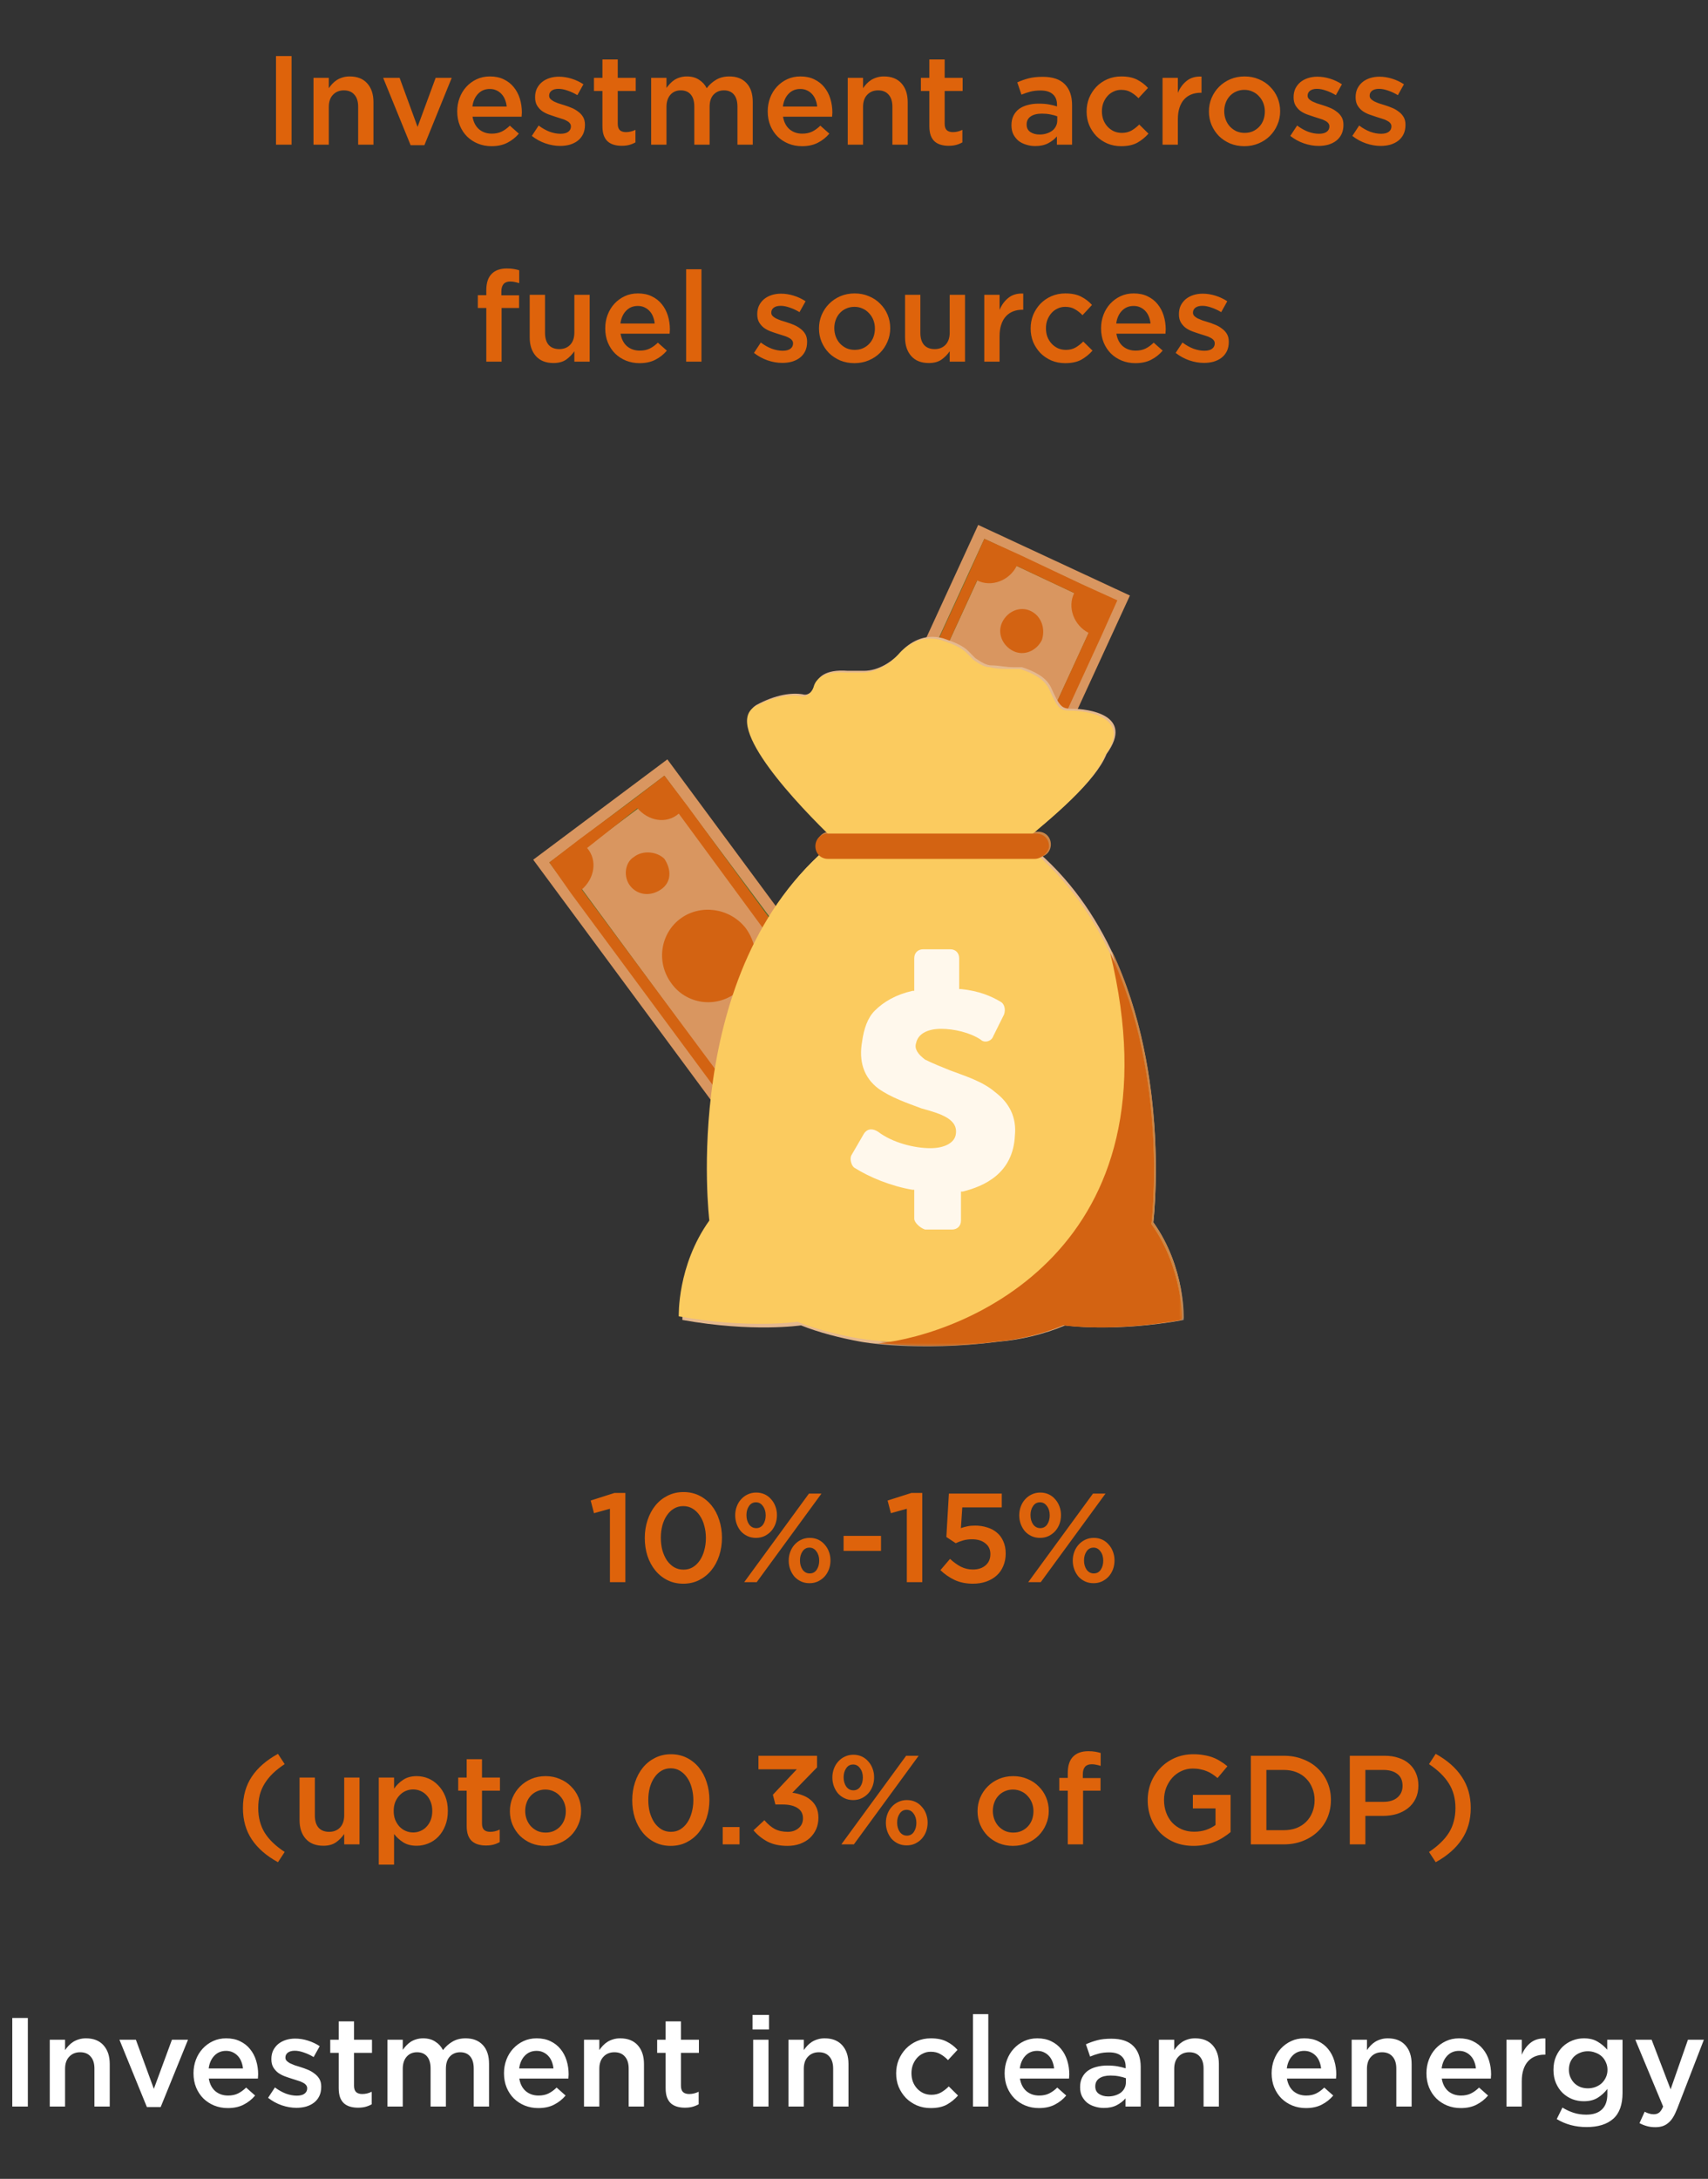 <svg width="189" height="241" viewBox="0 0 189 241" fill="none" xmlns="http://www.w3.org/2000/svg">
<rect x="0" y="0" width="189" height="241" fill="#333333" stroke="none"/>
<path d="M30.541 6.2H32.263V16H30.541V6.2ZM36.384 11.828V16H34.69V8.608H36.384V9.756C36.505 9.579 36.636 9.415 36.776 9.266C36.925 9.107 37.093 8.967 37.28 8.846C37.476 8.725 37.686 8.631 37.91 8.566C38.143 8.491 38.405 8.454 38.694 8.454C39.534 8.454 40.183 8.711 40.64 9.224C41.097 9.737 41.326 10.428 41.326 11.296V16H39.632V11.8C39.632 11.221 39.492 10.778 39.212 10.47C38.941 10.153 38.554 9.994 38.05 9.994C37.555 9.994 37.154 10.157 36.846 10.484C36.538 10.801 36.384 11.249 36.384 11.828ZM46.206 14.04L48.208 8.608H49.986L46.962 16.056H45.436L42.398 8.608H44.218L46.206 14.04ZM52.288 12.906C52.391 13.513 52.634 13.979 53.017 14.306C53.399 14.623 53.866 14.782 54.416 14.782C54.837 14.782 55.2 14.707 55.508 14.558C55.816 14.409 56.12 14.189 56.419 13.9L57.413 14.782C57.058 15.202 56.633 15.538 56.139 15.79C55.653 16.042 55.07 16.168 54.389 16.168C53.856 16.168 53.357 16.075 52.891 15.888C52.433 15.701 52.032 15.44 51.687 15.104C51.35 14.768 51.084 14.367 50.889 13.9C50.693 13.424 50.594 12.897 50.594 12.318C50.594 11.786 50.683 11.287 50.861 10.82C51.038 10.353 51.285 9.947 51.602 9.602C51.929 9.247 52.312 8.967 52.751 8.762C53.189 8.557 53.675 8.454 54.206 8.454C54.794 8.454 55.308 8.561 55.746 8.776C56.194 8.991 56.563 9.28 56.852 9.644C57.151 10.008 57.375 10.433 57.525 10.918C57.674 11.403 57.748 11.912 57.748 12.444C57.748 12.519 57.744 12.593 57.734 12.668C57.734 12.743 57.73 12.822 57.721 12.906H52.288ZM52.275 11.786H56.069C56.041 11.515 55.98 11.263 55.886 11.03C55.793 10.787 55.667 10.582 55.508 10.414C55.35 10.237 55.158 10.097 54.934 9.994C54.72 9.891 54.472 9.84 54.193 9.84C53.67 9.84 53.236 10.022 52.891 10.386C52.554 10.741 52.349 11.207 52.275 11.786ZM64.728 13.816C64.728 14.208 64.658 14.549 64.518 14.838C64.378 15.127 64.182 15.37 63.93 15.566C63.687 15.753 63.398 15.897 63.062 16C62.726 16.093 62.366 16.14 61.984 16.14C61.452 16.14 60.91 16.047 60.36 15.86C59.818 15.673 59.314 15.398 58.848 15.034L59.604 13.886C60.005 14.185 60.411 14.413 60.822 14.572C61.242 14.721 61.643 14.796 62.026 14.796C62.39 14.796 62.67 14.726 62.866 14.586C63.071 14.437 63.174 14.241 63.174 13.998V13.97C63.174 13.83 63.127 13.709 63.034 13.606C62.95 13.503 62.828 13.415 62.67 13.34C62.52 13.256 62.343 13.186 62.138 13.13C61.942 13.065 61.736 12.999 61.522 12.934C61.251 12.85 60.976 12.757 60.696 12.654C60.425 12.551 60.178 12.421 59.954 12.262C59.739 12.094 59.562 11.893 59.422 11.66C59.282 11.417 59.212 11.119 59.212 10.764V10.736C59.212 10.391 59.277 10.078 59.408 9.798C59.548 9.518 59.734 9.28 59.968 9.084C60.21 8.888 60.49 8.739 60.808 8.636C61.134 8.533 61.48 8.482 61.844 8.482C62.31 8.482 62.782 8.557 63.258 8.706C63.734 8.855 64.168 9.061 64.56 9.322L63.888 10.526C63.533 10.311 63.174 10.143 62.81 10.022C62.446 9.891 62.11 9.826 61.802 9.826C61.475 9.826 61.218 9.896 61.032 10.036C60.854 10.176 60.766 10.353 60.766 10.568V10.596C60.766 10.727 60.812 10.843 60.906 10.946C60.999 11.039 61.12 11.128 61.27 11.212C61.428 11.287 61.606 11.361 61.802 11.436C62.007 11.501 62.217 11.567 62.432 11.632C62.702 11.716 62.973 11.814 63.244 11.926C63.514 12.038 63.757 12.178 63.972 12.346C64.196 12.505 64.378 12.701 64.518 12.934C64.658 13.167 64.728 13.452 64.728 13.788V13.816ZM68.357 10.064V13.69C68.357 14.017 68.436 14.255 68.595 14.404C68.754 14.544 68.978 14.614 69.267 14.614C69.631 14.614 69.981 14.53 70.317 14.362V15.748C70.102 15.869 69.874 15.963 69.631 16.028C69.388 16.093 69.108 16.126 68.791 16.126C68.483 16.126 68.198 16.089 67.937 16.014C67.676 15.939 67.447 15.818 67.251 15.65C67.064 15.482 66.92 15.263 66.817 14.992C66.714 14.712 66.663 14.367 66.663 13.956V10.064H65.725V8.608H66.663V6.578H68.357V8.608H70.345V10.064H68.357ZM78.201 9.756C78.5 9.364 78.85 9.051 79.251 8.818C79.662 8.575 80.147 8.454 80.707 8.454C81.519 8.454 82.154 8.701 82.611 9.196C83.069 9.681 83.297 10.377 83.297 11.282V16H81.603V11.8C81.603 11.212 81.472 10.764 81.211 10.456C80.95 10.148 80.581 9.994 80.105 9.994C79.638 9.994 79.256 10.153 78.957 10.47C78.668 10.778 78.523 11.231 78.523 11.828V16H76.829V11.786C76.829 11.207 76.698 10.764 76.437 10.456C76.176 10.148 75.807 9.994 75.331 9.994C74.855 9.994 74.472 10.157 74.183 10.484C73.894 10.811 73.749 11.263 73.749 11.842V16H72.055V8.608H73.749V9.728C73.871 9.56 74.001 9.401 74.141 9.252C74.281 9.103 74.44 8.967 74.617 8.846C74.804 8.725 75.009 8.631 75.233 8.566C75.466 8.491 75.723 8.454 76.003 8.454C76.535 8.454 76.983 8.575 77.347 8.818C77.721 9.051 78.005 9.364 78.201 9.756ZM86.646 12.906C86.749 13.513 86.991 13.979 87.374 14.306C87.757 14.623 88.223 14.782 88.774 14.782C89.194 14.782 89.558 14.707 89.866 14.558C90.174 14.409 90.477 14.189 90.776 13.9L91.77 14.782C91.415 15.202 90.991 15.538 90.496 15.79C90.011 16.042 89.427 16.168 88.746 16.168C88.214 16.168 87.715 16.075 87.248 15.888C86.791 15.701 86.389 15.44 86.044 15.104C85.708 14.768 85.442 14.367 85.246 13.9C85.05 13.424 84.952 12.897 84.952 12.318C84.952 11.786 85.041 11.287 85.218 10.82C85.395 10.353 85.643 9.947 85.96 9.602C86.287 9.247 86.669 8.967 87.108 8.762C87.547 8.557 88.032 8.454 88.564 8.454C89.152 8.454 89.665 8.561 90.104 8.776C90.552 8.991 90.921 9.28 91.21 9.644C91.509 10.008 91.733 10.433 91.882 10.918C92.031 11.403 92.106 11.912 92.106 12.444C92.106 12.519 92.101 12.593 92.092 12.668C92.092 12.743 92.087 12.822 92.078 12.906H86.646ZM86.632 11.786H90.426C90.398 11.515 90.337 11.263 90.244 11.03C90.151 10.787 90.025 10.582 89.866 10.414C89.707 10.237 89.516 10.097 89.292 9.994C89.077 9.891 88.83 9.84 88.55 9.84C88.027 9.84 87.593 10.022 87.248 10.386C86.912 10.741 86.707 11.207 86.632 11.786ZM95.501 11.828V16H93.807V8.608H95.501V9.756C95.623 9.579 95.753 9.415 95.893 9.266C96.043 9.107 96.21 8.967 96.397 8.846C96.593 8.725 96.803 8.631 97.027 8.566C97.26 8.491 97.522 8.454 97.811 8.454C98.651 8.454 99.3 8.711 99.757 9.224C100.214 9.737 100.443 10.428 100.443 11.296V16H98.749V11.8C98.749 11.221 98.609 10.778 98.329 10.47C98.058 10.153 97.671 9.994 97.167 9.994C96.672 9.994 96.271 10.157 95.963 10.484C95.655 10.801 95.501 11.249 95.501 11.828ZM104.533 10.064V13.69C104.533 14.017 104.612 14.255 104.771 14.404C104.929 14.544 105.153 14.614 105.443 14.614C105.807 14.614 106.157 14.53 106.493 14.362V15.748C106.278 15.869 106.049 15.963 105.807 16.028C105.564 16.093 105.284 16.126 104.967 16.126C104.659 16.126 104.374 16.089 104.113 16.014C103.851 15.939 103.623 15.818 103.427 15.65C103.24 15.482 103.095 15.263 102.993 14.992C102.89 14.712 102.839 14.367 102.839 13.956V10.064H101.901V8.608H102.839V6.578H104.533V8.608H106.521V10.064H104.533ZM118.63 16H116.95V15.09C116.698 15.389 116.376 15.641 115.984 15.846C115.592 16.051 115.116 16.154 114.556 16.154C114.202 16.154 113.866 16.103 113.548 16C113.231 15.907 112.951 15.767 112.708 15.58C112.475 15.384 112.284 15.146 112.134 14.866C111.994 14.577 111.924 14.245 111.924 13.872V13.844C111.924 13.443 111.999 13.093 112.148 12.794C112.298 12.495 112.503 12.248 112.764 12.052C113.035 11.856 113.352 11.711 113.716 11.618C114.09 11.515 114.491 11.464 114.92 11.464C115.368 11.464 115.746 11.492 116.054 11.548C116.372 11.604 116.675 11.679 116.964 11.772V11.59C116.964 11.077 116.806 10.685 116.488 10.414C116.18 10.143 115.732 10.008 115.144 10.008C114.724 10.008 114.351 10.05 114.024 10.134C113.698 10.218 113.366 10.33 113.03 10.47L112.568 9.112C112.979 8.925 113.399 8.776 113.828 8.664C114.258 8.552 114.776 8.496 115.382 8.496C116.484 8.496 117.3 8.771 117.832 9.322C118.364 9.863 118.63 10.629 118.63 11.618V16ZM116.992 13.326V12.864C116.778 12.78 116.521 12.71 116.222 12.654C115.933 12.598 115.625 12.57 115.298 12.57C114.766 12.57 114.351 12.673 114.052 12.878C113.754 13.083 113.604 13.377 113.604 13.76V13.788C113.604 14.143 113.74 14.413 114.01 14.6C114.29 14.787 114.631 14.88 115.032 14.88C115.312 14.88 115.569 14.843 115.802 14.768C116.045 14.693 116.255 14.591 116.432 14.46C116.61 14.32 116.745 14.157 116.838 13.97C116.941 13.774 116.992 13.559 116.992 13.326ZM127.085 14.782C126.721 15.193 126.306 15.529 125.839 15.79C125.372 16.042 124.78 16.168 124.061 16.168C123.51 16.168 123.002 16.07 122.535 15.874C122.068 15.669 121.662 15.393 121.317 15.048C120.981 14.693 120.715 14.287 120.519 13.83C120.332 13.363 120.239 12.864 120.239 12.332C120.239 11.8 120.332 11.301 120.519 10.834C120.715 10.367 120.981 9.957 121.317 9.602C121.662 9.247 122.068 8.967 122.535 8.762C123.011 8.557 123.524 8.454 124.075 8.454C124.775 8.454 125.354 8.571 125.811 8.804C126.278 9.037 126.684 9.345 127.029 9.728L125.979 10.862C125.718 10.591 125.438 10.372 125.139 10.204C124.85 10.027 124.49 9.938 124.061 9.938C123.753 9.938 123.468 10.003 123.207 10.134C122.946 10.255 122.722 10.423 122.535 10.638C122.348 10.853 122.199 11.105 122.087 11.394C121.984 11.674 121.933 11.977 121.933 12.304C121.933 12.64 121.984 12.953 122.087 13.242C122.199 13.531 122.353 13.783 122.549 13.998C122.745 14.213 122.978 14.385 123.249 14.516C123.52 14.637 123.818 14.698 124.145 14.698C124.546 14.698 124.896 14.614 125.195 14.446C125.503 14.269 125.792 14.045 126.063 13.774L127.085 14.782ZM130.337 13.186V16H128.643V8.608H130.337V10.274C130.57 9.714 130.902 9.266 131.331 8.93C131.76 8.594 132.302 8.44 132.955 8.468V10.26H132.857C132.484 10.26 132.143 10.321 131.835 10.442C131.527 10.563 131.261 10.745 131.037 10.988C130.813 11.231 130.64 11.539 130.519 11.912C130.398 12.276 130.337 12.701 130.337 13.186ZM141.656 12.304C141.656 12.836 141.554 13.335 141.348 13.802C141.152 14.269 140.877 14.679 140.522 15.034C140.177 15.379 139.762 15.655 139.276 15.86C138.791 16.065 138.264 16.168 137.694 16.168C137.134 16.168 136.612 16.07 136.126 15.874C135.65 15.669 135.235 15.393 134.88 15.048C134.535 14.693 134.264 14.287 134.068 13.83C133.872 13.363 133.774 12.864 133.774 12.332C133.774 11.8 133.872 11.301 134.068 10.834C134.274 10.358 134.549 9.947 134.894 9.602C135.249 9.247 135.664 8.967 136.14 8.762C136.626 8.557 137.153 8.454 137.722 8.454C138.292 8.454 138.814 8.557 139.29 8.762C139.776 8.958 140.191 9.233 140.536 9.588C140.891 9.933 141.166 10.339 141.362 10.806C141.558 11.273 141.656 11.772 141.656 12.304ZM139.962 12.332C139.962 12.005 139.906 11.697 139.794 11.408C139.682 11.119 139.524 10.867 139.318 10.652C139.122 10.428 138.884 10.255 138.604 10.134C138.334 10.003 138.03 9.938 137.694 9.938C137.358 9.938 137.05 10.003 136.77 10.134C136.5 10.255 136.266 10.423 136.07 10.638C135.874 10.853 135.725 11.105 135.622 11.394C135.52 11.674 135.468 11.977 135.468 12.304C135.468 12.631 135.524 12.943 135.636 13.242C135.748 13.531 135.902 13.783 136.098 13.998C136.304 14.213 136.542 14.385 136.812 14.516C137.092 14.637 137.396 14.698 137.722 14.698C138.068 14.698 138.376 14.637 138.646 14.516C138.926 14.385 139.164 14.213 139.36 13.998C139.556 13.783 139.706 13.536 139.808 13.256C139.911 12.967 139.962 12.659 139.962 12.332ZM148.659 13.816C148.659 14.208 148.589 14.549 148.449 14.838C148.309 15.127 148.113 15.37 147.861 15.566C147.619 15.753 147.329 15.897 146.993 16C146.657 16.093 146.298 16.14 145.915 16.14C145.383 16.14 144.842 16.047 144.291 15.86C143.75 15.673 143.246 15.398 142.779 15.034L143.535 13.886C143.937 14.185 144.343 14.413 144.753 14.572C145.173 14.721 145.575 14.796 145.957 14.796C146.321 14.796 146.601 14.726 146.797 14.586C147.003 14.437 147.105 14.241 147.105 13.998V13.97C147.105 13.83 147.059 13.709 146.965 13.606C146.881 13.503 146.76 13.415 146.601 13.34C146.452 13.256 146.275 13.186 146.069 13.13C145.873 13.065 145.668 12.999 145.453 12.934C145.183 12.85 144.907 12.757 144.627 12.654C144.357 12.551 144.109 12.421 143.885 12.262C143.671 12.094 143.493 11.893 143.353 11.66C143.213 11.417 143.143 11.119 143.143 10.764V10.736C143.143 10.391 143.209 10.078 143.339 9.798C143.479 9.518 143.666 9.28 143.899 9.084C144.142 8.888 144.422 8.739 144.739 8.636C145.066 8.533 145.411 8.482 145.775 8.482C146.242 8.482 146.713 8.557 147.189 8.706C147.665 8.855 148.099 9.061 148.491 9.322L147.819 10.526C147.465 10.311 147.105 10.143 146.741 10.022C146.377 9.891 146.041 9.826 145.733 9.826C145.407 9.826 145.15 9.896 144.963 10.036C144.786 10.176 144.697 10.353 144.697 10.568V10.596C144.697 10.727 144.744 10.843 144.837 10.946C144.931 11.039 145.052 11.128 145.201 11.212C145.36 11.287 145.537 11.361 145.733 11.436C145.939 11.501 146.149 11.567 146.363 11.632C146.634 11.716 146.905 11.814 147.175 11.926C147.446 12.038 147.689 12.178 147.903 12.346C148.127 12.505 148.309 12.701 148.449 12.934C148.589 13.167 148.659 13.452 148.659 13.788V13.816ZM155.523 13.816C155.523 14.208 155.453 14.549 155.313 14.838C155.173 15.127 154.977 15.37 154.725 15.566C154.482 15.753 154.193 15.897 153.857 16C153.521 16.093 153.161 16.14 152.779 16.14C152.247 16.14 151.705 16.047 151.155 15.86C150.613 15.673 150.109 15.398 149.643 15.034L150.399 13.886C150.8 14.185 151.206 14.413 151.617 14.572C152.037 14.721 152.438 14.796 152.821 14.796C153.185 14.796 153.465 14.726 153.661 14.586C153.866 14.437 153.969 14.241 153.969 13.998V13.97C153.969 13.83 153.922 13.709 153.829 13.606C153.745 13.503 153.623 13.415 153.465 13.34C153.315 13.256 153.138 13.186 152.933 13.13C152.737 13.065 152.531 12.999 152.317 12.934C152.046 12.85 151.771 12.757 151.491 12.654C151.22 12.551 150.973 12.421 150.749 12.262C150.534 12.094 150.357 11.893 150.217 11.66C150.077 11.417 150.007 11.119 150.007 10.764V10.736C150.007 10.391 150.072 10.078 150.203 9.798C150.343 9.518 150.529 9.28 150.763 9.084C151.005 8.888 151.285 8.739 151.603 8.636C151.929 8.533 152.275 8.482 152.639 8.482C153.105 8.482 153.577 8.557 154.053 8.706C154.529 8.855 154.963 9.061 155.355 9.322L154.683 10.526C154.328 10.311 153.969 10.143 153.605 10.022C153.241 9.891 152.905 9.826 152.597 9.826C152.27 9.826 152.013 9.896 151.827 10.036C151.649 10.176 151.561 10.353 151.561 10.568V10.596C151.561 10.727 151.607 10.843 151.701 10.946C151.794 11.039 151.915 11.128 152.065 11.212C152.223 11.287 152.401 11.361 152.597 11.436C152.802 11.501 153.012 11.567 153.227 11.632C153.497 11.716 153.768 11.814 154.039 11.926C154.309 12.038 154.552 12.178 154.767 12.346C154.991 12.505 155.173 12.701 155.313 12.934C155.453 13.167 155.523 13.452 155.523 13.788V13.816ZM55.478 32.664H57.438V34.064H55.506V40H53.812V34.064H52.874V32.65H53.812V32.118C53.812 31.297 54.008 30.69 54.4 30.298C54.792 29.897 55.352 29.696 56.08 29.696C56.379 29.696 56.636 29.715 56.85 29.752C57.065 29.789 57.266 29.836 57.452 29.892V31.32C57.284 31.264 57.121 31.222 56.962 31.194C56.813 31.157 56.645 31.138 56.458 31.138C55.805 31.138 55.478 31.511 55.478 32.258V32.664ZM63.556 36.78V32.608H65.25V40H63.556V38.852C63.313 39.207 63.01 39.515 62.646 39.776C62.282 40.028 61.815 40.154 61.246 40.154C60.406 40.154 59.757 39.897 59.3 39.384C58.843 38.871 58.614 38.18 58.614 37.312V32.608H60.308V36.808C60.308 37.387 60.443 37.835 60.714 38.152C60.994 38.46 61.386 38.614 61.89 38.614C62.385 38.614 62.786 38.455 63.094 38.138C63.402 37.811 63.556 37.359 63.556 36.78ZM68.667 36.906C68.77 37.513 69.013 37.979 69.395 38.306C69.778 38.623 70.245 38.782 70.795 38.782C71.215 38.782 71.579 38.707 71.887 38.558C72.195 38.409 72.499 38.189 72.797 37.9L73.791 38.782C73.437 39.202 73.012 39.538 72.517 39.79C72.032 40.042 71.449 40.168 70.767 40.168C70.235 40.168 69.736 40.075 69.269 39.888C68.812 39.701 68.411 39.44 68.065 39.104C67.729 38.768 67.463 38.367 67.267 37.9C67.071 37.424 66.973 36.897 66.973 36.318C66.973 35.786 67.062 35.287 67.239 34.82C67.417 34.353 67.664 33.947 67.981 33.602C68.308 33.247 68.691 32.967 69.129 32.762C69.568 32.557 70.053 32.454 70.585 32.454C71.173 32.454 71.687 32.561 72.125 32.776C72.573 32.991 72.942 33.28 73.231 33.644C73.53 34.008 73.754 34.433 73.903 34.918C74.053 35.403 74.127 35.912 74.127 36.444C74.127 36.519 74.123 36.593 74.113 36.668C74.113 36.743 74.109 36.822 74.099 36.906H68.667ZM68.653 35.786H72.447C72.419 35.515 72.359 35.263 72.265 35.03C72.172 34.787 72.046 34.582 71.887 34.414C71.729 34.237 71.537 34.097 71.313 33.994C71.099 33.891 70.851 33.84 70.571 33.84C70.049 33.84 69.615 34.022 69.269 34.386C68.933 34.741 68.728 35.207 68.653 35.786ZM77.621 40H75.927V29.78H77.621V40ZM89.31 37.816C89.31 38.208 89.24 38.549 89.1 38.838C88.96 39.127 88.764 39.37 88.512 39.566C88.269 39.753 87.98 39.897 87.644 40C87.308 40.093 86.948 40.14 86.566 40.14C86.034 40.14 85.492 40.047 84.942 39.86C84.4 39.673 83.896 39.398 83.43 39.034L84.186 37.886C84.587 38.185 84.993 38.413 85.404 38.572C85.824 38.721 86.225 38.796 86.608 38.796C86.972 38.796 87.252 38.726 87.448 38.586C87.653 38.437 87.756 38.241 87.756 37.998V37.97C87.756 37.83 87.709 37.709 87.616 37.606C87.532 37.503 87.41 37.415 87.252 37.34C87.102 37.256 86.925 37.186 86.72 37.13C86.524 37.065 86.318 36.999 86.104 36.934C85.833 36.85 85.558 36.757 85.278 36.654C85.007 36.551 84.76 36.421 84.536 36.262C84.321 36.094 84.144 35.893 84.004 35.66C83.864 35.417 83.794 35.119 83.794 34.764V34.736C83.794 34.391 83.859 34.078 83.99 33.798C84.13 33.518 84.316 33.28 84.55 33.084C84.792 32.888 85.072 32.739 85.39 32.636C85.716 32.533 86.062 32.482 86.426 32.482C86.892 32.482 87.364 32.557 87.84 32.706C88.316 32.855 88.75 33.061 89.142 33.322L88.47 34.526C88.115 34.311 87.756 34.143 87.392 34.022C87.028 33.891 86.692 33.826 86.384 33.826C86.057 33.826 85.8 33.896 85.614 34.036C85.436 34.176 85.348 34.353 85.348 34.568V34.596C85.348 34.727 85.394 34.843 85.488 34.946C85.581 35.039 85.702 35.128 85.852 35.212C86.01 35.287 86.188 35.361 86.384 35.436C86.589 35.501 86.799 35.567 87.014 35.632C87.284 35.716 87.555 35.814 87.826 35.926C88.096 36.038 88.339 36.178 88.554 36.346C88.778 36.505 88.96 36.701 89.1 36.934C89.24 37.167 89.31 37.452 89.31 37.788V37.816ZM98.508 36.304C98.508 36.836 98.405 37.335 98.2 37.802C98.004 38.269 97.728 38.679 97.374 39.034C97.028 39.379 96.613 39.655 96.128 39.86C95.642 40.065 95.115 40.168 94.546 40.168C93.986 40.168 93.463 40.07 92.978 39.874C92.502 39.669 92.086 39.393 91.732 39.048C91.386 38.693 91.116 38.287 90.92 37.83C90.724 37.363 90.626 36.864 90.626 36.332C90.626 35.8 90.724 35.301 90.92 34.834C91.125 34.358 91.4 33.947 91.746 33.602C92.1 33.247 92.516 32.967 92.992 32.762C93.477 32.557 94.004 32.454 94.574 32.454C95.143 32.454 95.666 32.557 96.142 32.762C96.627 32.958 97.042 33.233 97.388 33.588C97.742 33.933 98.018 34.339 98.214 34.806C98.41 35.273 98.508 35.772 98.508 36.304ZM96.814 36.332C96.814 36.005 96.758 35.697 96.646 35.408C96.534 35.119 96.375 34.867 96.17 34.652C95.974 34.428 95.736 34.255 95.456 34.134C95.185 34.003 94.882 33.938 94.546 33.938C94.21 33.938 93.902 34.003 93.622 34.134C93.351 34.255 93.118 34.423 92.922 34.638C92.726 34.853 92.576 35.105 92.474 35.394C92.371 35.674 92.32 35.977 92.32 36.304C92.32 36.631 92.376 36.943 92.488 37.242C92.6 37.531 92.754 37.783 92.95 37.998C93.155 38.213 93.393 38.385 93.664 38.516C93.944 38.637 94.247 38.698 94.574 38.698C94.919 38.698 95.227 38.637 95.498 38.516C95.778 38.385 96.016 38.213 96.212 37.998C96.408 37.783 96.557 37.536 96.66 37.256C96.762 36.967 96.814 36.659 96.814 36.332ZM105.091 36.78V32.608H106.785V40H105.091V38.852C104.848 39.207 104.545 39.515 104.181 39.776C103.817 40.028 103.35 40.154 102.781 40.154C101.941 40.154 101.292 39.897 100.835 39.384C100.378 38.871 100.149 38.18 100.149 37.312V32.608H101.843V36.808C101.843 37.387 101.978 37.835 102.249 38.152C102.529 38.46 102.921 38.614 103.425 38.614C103.92 38.614 104.321 38.455 104.629 38.138C104.937 37.811 105.091 37.359 105.091 36.78ZM110.609 37.186V40H108.915V32.608H110.609V34.274C110.842 33.714 111.173 33.266 111.603 32.93C112.032 32.594 112.573 32.44 113.227 32.468V34.26H113.129C112.755 34.26 112.415 34.321 112.107 34.442C111.799 34.563 111.533 34.745 111.309 34.988C111.085 35.231 110.912 35.539 110.791 35.912C110.669 36.276 110.609 36.701 110.609 37.186ZM120.892 38.782C120.528 39.193 120.112 39.529 119.646 39.79C119.179 40.042 118.586 40.168 117.868 40.168C117.317 40.168 116.808 40.07 116.342 39.874C115.875 39.669 115.469 39.393 115.124 39.048C114.788 38.693 114.522 38.287 114.326 37.83C114.139 37.363 114.046 36.864 114.046 36.332C114.046 35.8 114.139 35.301 114.326 34.834C114.522 34.367 114.788 33.957 115.124 33.602C115.469 33.247 115.875 32.967 116.342 32.762C116.818 32.557 117.331 32.454 117.882 32.454C118.582 32.454 119.16 32.571 119.618 32.804C120.084 33.037 120.49 33.345 120.836 33.728L119.786 34.862C119.524 34.591 119.244 34.372 118.946 34.204C118.656 34.027 118.297 33.938 117.868 33.938C117.56 33.938 117.275 34.003 117.014 34.134C116.752 34.255 116.528 34.423 116.342 34.638C116.155 34.853 116.006 35.105 115.894 35.394C115.791 35.674 115.74 35.977 115.74 36.304C115.74 36.64 115.791 36.953 115.894 37.242C116.006 37.531 116.16 37.783 116.356 37.998C116.552 38.213 116.785 38.385 117.056 38.516C117.326 38.637 117.625 38.698 117.952 38.698C118.353 38.698 118.703 38.614 119.002 38.446C119.31 38.269 119.599 38.045 119.87 37.774L120.892 38.782ZM123.533 36.906C123.635 37.513 123.878 37.979 124.261 38.306C124.643 38.623 125.11 38.782 125.661 38.782C126.081 38.782 126.445 38.707 126.753 38.558C127.061 38.409 127.364 38.189 127.663 37.9L128.657 38.782C128.302 39.202 127.877 39.538 127.383 39.79C126.897 40.042 126.314 40.168 125.633 40.168C125.101 40.168 124.601 40.075 124.135 39.888C123.677 39.701 123.276 39.44 122.931 39.104C122.595 38.768 122.329 38.367 122.133 37.9C121.937 37.424 121.839 36.897 121.839 36.318C121.839 35.786 121.927 35.287 122.105 34.82C122.282 34.353 122.529 33.947 122.847 33.602C123.173 33.247 123.556 32.967 123.995 32.762C124.433 32.557 124.919 32.454 125.451 32.454C126.039 32.454 126.552 32.561 126.991 32.776C127.439 32.991 127.807 33.28 128.097 33.644C128.395 34.008 128.619 34.433 128.769 34.918C128.918 35.403 128.993 35.912 128.993 36.444C128.993 36.519 128.988 36.593 128.979 36.668C128.979 36.743 128.974 36.822 128.965 36.906H123.533ZM123.519 35.786H127.313C127.285 35.515 127.224 35.263 127.131 35.03C127.037 34.787 126.911 34.582 126.753 34.414C126.594 34.237 126.403 34.097 126.179 33.994C125.964 33.891 125.717 33.84 125.437 33.84C124.914 33.84 124.48 34.022 124.135 34.386C123.799 34.741 123.593 35.207 123.519 35.786ZM135.972 37.816C135.972 38.208 135.902 38.549 135.762 38.838C135.622 39.127 135.426 39.37 135.174 39.566C134.931 39.753 134.642 39.897 134.306 40C133.97 40.093 133.611 40.14 133.228 40.14C132.696 40.14 132.155 40.047 131.604 39.86C131.063 39.673 130.559 39.398 130.092 39.034L130.848 37.886C131.249 38.185 131.655 38.413 132.066 38.572C132.486 38.721 132.887 38.796 133.27 38.796C133.634 38.796 133.914 38.726 134.11 38.586C134.315 38.437 134.418 38.241 134.418 37.998V37.97C134.418 37.83 134.371 37.709 134.278 37.606C134.194 37.503 134.073 37.415 133.914 37.34C133.765 37.256 133.587 37.186 133.382 37.13C133.186 37.065 132.981 36.999 132.766 36.934C132.495 36.85 132.22 36.757 131.94 36.654C131.669 36.551 131.422 36.421 131.198 36.262C130.983 36.094 130.806 35.893 130.666 35.66C130.526 35.417 130.456 35.119 130.456 34.764V34.736C130.456 34.391 130.521 34.078 130.652 33.798C130.792 33.518 130.979 33.28 131.212 33.084C131.455 32.888 131.735 32.739 132.052 32.636C132.379 32.533 132.724 32.482 133.088 32.482C133.555 32.482 134.026 32.557 134.502 32.706C134.978 32.855 135.412 33.061 135.804 33.322L135.132 34.526C134.777 34.311 134.418 34.143 134.054 34.022C133.69 33.891 133.354 33.826 133.046 33.826C132.719 33.826 132.463 33.896 132.276 34.036C132.099 34.176 132.01 34.353 132.01 34.568V34.596C132.01 34.727 132.057 34.843 132.15 34.946C132.243 35.039 132.365 35.128 132.514 35.212C132.673 35.287 132.85 35.361 133.046 35.436C133.251 35.501 133.461 35.567 133.676 35.632C133.947 35.716 134.217 35.814 134.488 35.926C134.759 36.038 135.001 36.178 135.216 36.346C135.44 36.505 135.622 36.701 135.762 36.934C135.902 37.167 135.972 37.452 135.972 37.788V37.816Z" fill="#DE630B"/>
<path d="M65.364 165.97L67.996 165.13H69.2V175H67.492V166.88L65.728 167.37L65.364 165.97ZM79.889 170.086C79.889 170.786 79.786 171.449 79.581 172.074C79.375 172.69 79.086 173.227 78.713 173.684C78.339 174.141 77.887 174.505 77.355 174.776C76.832 175.037 76.249 175.168 75.605 175.168C74.961 175.168 74.377 175.037 73.855 174.776C73.332 174.515 72.884 174.155 72.511 173.698C72.137 173.241 71.848 172.704 71.643 172.088C71.447 171.472 71.349 170.814 71.349 170.114C71.349 169.414 71.451 168.756 71.657 168.14C71.862 167.515 72.151 166.973 72.525 166.516C72.898 166.059 73.346 165.699 73.869 165.438C74.401 165.167 74.989 165.032 75.633 165.032C76.277 165.032 76.86 165.163 77.383 165.424C77.905 165.685 78.353 166.045 78.727 166.502C79.1 166.959 79.385 167.496 79.581 168.112C79.786 168.728 79.889 169.386 79.889 170.086ZM78.111 170.114C78.111 169.629 78.05 169.171 77.929 168.742C77.817 168.313 77.649 167.939 77.425 167.622C77.21 167.305 76.949 167.053 76.641 166.866C76.333 166.679 75.987 166.586 75.605 166.586C75.222 166.586 74.877 166.679 74.569 166.866C74.27 167.043 74.013 167.291 73.799 167.608C73.584 167.916 73.416 168.285 73.295 168.714C73.183 169.143 73.127 169.601 73.127 170.086C73.127 170.581 73.183 171.043 73.295 171.472C73.416 171.892 73.584 172.265 73.799 172.592C74.023 172.909 74.289 173.161 74.597 173.348C74.905 173.525 75.25 173.614 75.633 173.614C76.015 173.614 76.356 173.525 76.655 173.348C76.963 173.161 77.224 172.909 77.439 172.592C77.653 172.275 77.817 171.906 77.929 171.486C78.05 171.057 78.111 170.599 78.111 170.114ZM85.974 167.58C85.974 167.925 85.918 168.252 85.806 168.56C85.694 168.859 85.535 169.125 85.33 169.358C85.124 169.582 84.877 169.764 84.588 169.904C84.308 170.035 83.995 170.1 83.65 170.1C83.304 170.1 82.992 170.035 82.712 169.904C82.432 169.773 82.189 169.596 81.984 169.372C81.788 169.139 81.634 168.873 81.522 168.574C81.41 168.266 81.354 167.944 81.354 167.608C81.354 167.263 81.41 166.941 81.522 166.642C81.634 166.334 81.792 166.068 81.998 165.844C82.203 165.611 82.446 165.429 82.726 165.298C83.015 165.158 83.332 165.088 83.678 165.088C84.023 165.088 84.336 165.153 84.616 165.284C84.896 165.415 85.134 165.597 85.33 165.83C85.535 166.054 85.694 166.32 85.806 166.628C85.918 166.927 85.974 167.244 85.974 167.58ZM90.902 165.2L83.734 175H82.348L89.516 165.2H90.902ZM91.896 172.592C91.896 172.937 91.84 173.264 91.728 173.572C91.616 173.871 91.457 174.137 91.252 174.37C91.046 174.594 90.799 174.776 90.51 174.916C90.23 175.047 89.917 175.112 89.572 175.112C89.226 175.112 88.914 175.047 88.634 174.916C88.354 174.785 88.111 174.608 87.906 174.384C87.71 174.151 87.556 173.885 87.444 173.586C87.332 173.278 87.276 172.956 87.276 172.62C87.276 172.275 87.332 171.953 87.444 171.654C87.556 171.346 87.714 171.08 87.92 170.856C88.125 170.623 88.368 170.441 88.648 170.31C88.937 170.17 89.254 170.1 89.6 170.1C89.945 170.1 90.258 170.165 90.538 170.296C90.818 170.427 91.056 170.609 91.252 170.842C91.457 171.066 91.616 171.332 91.728 171.64C91.84 171.939 91.896 172.256 91.896 172.592ZM84.728 167.608C84.728 167.197 84.625 166.857 84.42 166.586C84.224 166.306 83.967 166.166 83.65 166.166C83.323 166.166 83.066 166.306 82.88 166.586C82.693 166.857 82.6 167.188 82.6 167.58C82.6 167.991 82.698 168.336 82.894 168.616C83.099 168.887 83.36 169.022 83.678 169.022C84.004 169.022 84.261 168.887 84.448 168.616C84.634 168.336 84.728 168 84.728 167.608ZM90.65 172.62C90.65 172.209 90.547 171.869 90.342 171.598C90.146 171.318 89.889 171.178 89.572 171.178C89.245 171.178 88.988 171.318 88.802 171.598C88.615 171.869 88.522 172.2 88.522 172.592C88.522 173.003 88.62 173.348 88.816 173.628C89.021 173.899 89.282 174.034 89.6 174.034C89.926 174.034 90.183 173.899 90.37 173.628C90.556 173.348 90.65 173.012 90.65 172.62ZM97.49 171.542H93.347V169.876H97.49V171.542ZM98.218 165.97L100.85 165.13H102.054V175H100.346V166.88L98.582 167.37L98.218 165.97ZM104.72 170.002L105 165.2H110.852V166.726H106.484L106.33 169.022C106.564 168.938 106.797 168.873 107.03 168.826C107.273 168.77 107.558 168.742 107.884 168.742C108.36 168.742 108.804 168.807 109.214 168.938C109.634 169.059 109.998 169.251 110.306 169.512C110.614 169.764 110.852 170.086 111.02 170.478C111.198 170.861 111.286 171.313 111.286 171.836C111.286 172.34 111.198 172.797 111.02 173.208C110.852 173.619 110.61 173.969 110.292 174.258C109.975 174.547 109.592 174.771 109.144 174.93C108.696 175.089 108.202 175.168 107.66 175.168C106.904 175.168 106.232 175.033 105.644 174.762C105.056 174.482 104.529 174.118 104.062 173.67L105.126 172.424C105.518 172.788 105.92 173.077 106.33 173.292C106.75 173.497 107.189 173.6 107.646 173.6C108.234 173.6 108.706 173.446 109.06 173.138C109.415 172.83 109.592 172.415 109.592 171.892C109.592 171.388 109.406 170.991 109.032 170.702C108.668 170.403 108.178 170.254 107.562 170.254C107.208 170.254 106.881 170.296 106.582 170.38C106.284 170.464 106.008 170.567 105.756 170.688L104.72 170.002ZM117.405 167.58C117.405 167.925 117.349 168.252 117.237 168.56C117.125 168.859 116.967 169.125 116.761 169.358C116.556 169.582 116.309 169.764 116.019 169.904C115.739 170.035 115.427 170.1 115.081 170.1C114.736 170.1 114.423 170.035 114.143 169.904C113.863 169.773 113.621 169.596 113.415 169.372C113.219 169.139 113.065 168.873 112.953 168.574C112.841 168.266 112.785 167.944 112.785 167.608C112.785 167.263 112.841 166.941 112.953 166.642C113.065 166.334 113.224 166.068 113.429 165.844C113.635 165.611 113.877 165.429 114.157 165.298C114.447 165.158 114.764 165.088 115.109 165.088C115.455 165.088 115.767 165.153 116.047 165.284C116.327 165.415 116.565 165.597 116.761 165.83C116.967 166.054 117.125 166.32 117.237 166.628C117.349 166.927 117.405 167.244 117.405 167.58ZM122.333 165.2L115.165 175H113.779L120.947 165.2H122.333ZM123.327 172.592C123.327 172.937 123.271 173.264 123.159 173.572C123.047 173.871 122.889 174.137 122.683 174.37C122.478 174.594 122.231 174.776 121.941 174.916C121.661 175.047 121.349 175.112 121.003 175.112C120.658 175.112 120.345 175.047 120.065 174.916C119.785 174.785 119.543 174.608 119.337 174.384C119.141 174.151 118.987 173.885 118.875 173.586C118.763 173.278 118.707 172.956 118.707 172.62C118.707 172.275 118.763 171.953 118.875 171.654C118.987 171.346 119.146 171.08 119.351 170.856C119.557 170.623 119.799 170.441 120.079 170.31C120.369 170.17 120.686 170.1 121.031 170.1C121.377 170.1 121.689 170.165 121.969 170.296C122.249 170.427 122.487 170.609 122.683 170.842C122.889 171.066 123.047 171.332 123.159 171.64C123.271 171.939 123.327 172.256 123.327 172.592ZM116.159 167.608C116.159 167.197 116.057 166.857 115.851 166.586C115.655 166.306 115.399 166.166 115.081 166.166C114.755 166.166 114.498 166.306 114.311 166.586C114.125 166.857 114.031 167.188 114.031 167.58C114.031 167.991 114.129 168.336 114.325 168.616C114.531 168.887 114.792 169.022 115.109 169.022C115.436 169.022 115.693 168.887 115.879 168.616C116.066 168.336 116.159 168 116.159 167.608ZM122.081 172.62C122.081 172.209 121.979 171.869 121.773 171.598C121.577 171.318 121.321 171.178 121.003 171.178C120.677 171.178 120.42 171.318 120.233 171.598C120.047 171.869 119.953 172.2 119.953 172.592C119.953 173.003 120.051 173.348 120.247 173.628C120.453 173.899 120.714 174.034 121.031 174.034C121.358 174.034 121.615 173.899 121.801 173.628C121.988 173.348 122.081 173.012 122.081 172.62Z" fill="#DE630B"/>
<path d="M31.502 195.124C31.007 195.451 30.573 195.791 30.2 196.146C29.836 196.501 29.533 196.874 29.29 197.266C29.047 197.658 28.865 198.078 28.744 198.526C28.632 198.974 28.576 199.459 28.576 199.982C28.576 201.027 28.814 201.937 29.29 202.712C29.766 203.477 30.503 204.187 31.502 204.84L30.76 205.974C29.481 205.274 28.515 204.434 27.862 203.454C27.209 202.474 26.882 201.317 26.882 199.982C26.882 198.647 27.209 197.49 27.862 196.51C28.515 195.53 29.481 194.69 30.76 193.99L31.502 195.124ZM38.088 200.78V196.608H39.782V204H38.088V202.852C37.845 203.207 37.542 203.515 37.178 203.776C36.814 204.028 36.347 204.154 35.778 204.154C34.938 204.154 34.289 203.897 33.832 203.384C33.375 202.871 33.146 202.18 33.146 201.312V196.608H34.84V200.808C34.84 201.387 34.975 201.835 35.246 202.152C35.526 202.46 35.918 202.614 36.422 202.614C36.917 202.614 37.318 202.455 37.626 202.138C37.934 201.811 38.088 201.359 38.088 200.78ZM49.556 200.304C49.556 200.92 49.458 201.466 49.262 201.942C49.075 202.418 48.818 202.824 48.492 203.16C48.174 203.487 47.806 203.734 47.386 203.902C46.975 204.07 46.55 204.154 46.112 204.154C45.505 204.154 45.001 204.023 44.6 203.762C44.198 203.501 43.867 203.197 43.606 202.852V206.24H41.912V196.608H43.606V197.84C43.876 197.448 44.212 197.121 44.614 196.86C45.015 196.589 45.514 196.454 46.112 196.454C46.55 196.454 46.975 196.538 47.386 196.706C47.796 196.874 48.16 197.126 48.478 197.462C48.804 197.789 49.066 198.19 49.262 198.666C49.458 199.142 49.556 199.688 49.556 200.304ZM47.834 200.304C47.834 199.94 47.778 199.613 47.666 199.324C47.554 199.025 47.4 198.773 47.204 198.568C47.017 198.363 46.793 198.204 46.532 198.092C46.28 197.98 46.009 197.924 45.72 197.924C45.43 197.924 45.155 197.98 44.894 198.092C44.632 198.204 44.404 198.367 44.208 198.582C44.012 198.787 43.853 199.035 43.732 199.324C43.62 199.613 43.564 199.94 43.564 200.304C43.564 200.668 43.62 200.995 43.732 201.284C43.853 201.573 44.012 201.825 44.208 202.04C44.404 202.245 44.632 202.404 44.894 202.516C45.155 202.628 45.43 202.684 45.72 202.684C46.009 202.684 46.28 202.628 46.532 202.516C46.793 202.404 47.017 202.245 47.204 202.04C47.4 201.835 47.554 201.587 47.666 201.298C47.778 200.999 47.834 200.668 47.834 200.304ZM53.335 198.064V201.69C53.335 202.017 53.414 202.255 53.573 202.404C53.731 202.544 53.955 202.614 54.245 202.614C54.609 202.614 54.959 202.53 55.295 202.362V203.748C55.08 203.869 54.851 203.963 54.609 204.028C54.366 204.093 54.086 204.126 53.769 204.126C53.461 204.126 53.176 204.089 52.915 204.014C52.653 203.939 52.425 203.818 52.229 203.65C52.042 203.482 51.897 203.263 51.795 202.992C51.692 202.712 51.641 202.367 51.641 201.956V198.064H50.703V196.608H51.641V194.578H53.335V196.608H55.323V198.064H53.335ZM64.304 200.304C64.304 200.836 64.201 201.335 63.996 201.802C63.8 202.269 63.524 202.679 63.17 203.034C62.824 203.379 62.409 203.655 61.924 203.86C61.438 204.065 60.911 204.168 60.342 204.168C59.782 204.168 59.259 204.07 58.774 203.874C58.298 203.669 57.882 203.393 57.528 203.048C57.182 202.693 56.912 202.287 56.716 201.83C56.52 201.363 56.422 200.864 56.422 200.332C56.422 199.8 56.52 199.301 56.716 198.834C56.921 198.358 57.196 197.947 57.542 197.602C57.896 197.247 58.312 196.967 58.788 196.762C59.273 196.557 59.8 196.454 60.37 196.454C60.939 196.454 61.462 196.557 61.938 196.762C62.423 196.958 62.838 197.233 63.184 197.588C63.538 197.933 63.814 198.339 64.01 198.806C64.206 199.273 64.304 199.772 64.304 200.304ZM62.61 200.332C62.61 200.005 62.554 199.697 62.442 199.408C62.33 199.119 62.171 198.867 61.966 198.652C61.77 198.428 61.532 198.255 61.252 198.134C60.981 198.003 60.678 197.938 60.342 197.938C60.006 197.938 59.698 198.003 59.418 198.134C59.147 198.255 58.914 198.423 58.718 198.638C58.522 198.853 58.372 199.105 58.27 199.394C58.167 199.674 58.116 199.977 58.116 200.304C58.116 200.631 58.172 200.943 58.284 201.242C58.396 201.531 58.55 201.783 58.746 201.998C58.951 202.213 59.189 202.385 59.46 202.516C59.74 202.637 60.043 202.698 60.37 202.698C60.715 202.698 61.023 202.637 61.294 202.516C61.574 202.385 61.812 202.213 62.008 201.998C62.204 201.783 62.353 201.536 62.456 201.256C62.558 200.967 62.61 200.659 62.61 200.332ZM78.5 199.086C78.5 199.786 78.397 200.449 78.192 201.074C77.987 201.69 77.697 202.227 77.324 202.684C76.951 203.141 76.498 203.505 75.966 203.776C75.443 204.037 74.86 204.168 74.216 204.168C73.572 204.168 72.989 204.037 72.466 203.776C71.943 203.515 71.495 203.155 71.122 202.698C70.749 202.241 70.459 201.704 70.254 201.088C70.058 200.472 69.96 199.814 69.96 199.114C69.96 198.414 70.063 197.756 70.268 197.14C70.473 196.515 70.763 195.973 71.136 195.516C71.509 195.059 71.957 194.699 72.48 194.438C73.012 194.167 73.6 194.032 74.244 194.032C74.888 194.032 75.471 194.163 75.994 194.424C76.517 194.685 76.965 195.045 77.338 195.502C77.711 195.959 77.996 196.496 78.192 197.112C78.397 197.728 78.5 198.386 78.5 199.086ZM76.722 199.114C76.722 198.629 76.661 198.171 76.54 197.742C76.428 197.313 76.26 196.939 76.036 196.622C75.821 196.305 75.56 196.053 75.252 195.866C74.944 195.679 74.599 195.586 74.216 195.586C73.833 195.586 73.488 195.679 73.18 195.866C72.881 196.043 72.625 196.291 72.41 196.608C72.195 196.916 72.027 197.285 71.906 197.714C71.794 198.143 71.738 198.601 71.738 199.086C71.738 199.581 71.794 200.043 71.906 200.472C72.027 200.892 72.195 201.265 72.41 201.592C72.634 201.909 72.9 202.161 73.208 202.348C73.516 202.525 73.861 202.614 74.244 202.614C74.627 202.614 74.967 202.525 75.266 202.348C75.574 202.161 75.835 201.909 76.05 201.592C76.265 201.275 76.428 200.906 76.54 200.486C76.661 200.057 76.722 199.599 76.722 199.114ZM81.834 204H79.972V202.082H81.834V204ZM88.169 195.698H83.927V194.2H90.409V195.488L87.679 198.288C88.053 198.335 88.412 198.423 88.757 198.554C89.112 198.675 89.42 198.848 89.681 199.072C89.952 199.287 90.167 199.557 90.325 199.884C90.484 200.211 90.563 200.603 90.563 201.06C90.563 201.517 90.479 201.937 90.311 202.32C90.143 202.693 89.91 203.02 89.611 203.3C89.313 203.571 88.949 203.785 88.519 203.944C88.099 204.093 87.637 204.168 87.133 204.168C86.275 204.168 85.537 204.009 84.921 203.692C84.315 203.365 83.801 202.95 83.381 202.446L84.585 201.326C84.94 201.746 85.318 202.068 85.719 202.292C86.13 202.507 86.611 202.614 87.161 202.614C87.647 202.614 88.048 202.479 88.365 202.208C88.692 201.937 88.855 201.573 88.855 201.116C88.855 200.621 88.655 200.243 88.253 199.982C87.852 199.721 87.301 199.59 86.601 199.59H85.803L85.523 198.512L88.169 195.698ZM96.726 196.58C96.726 196.925 96.67 197.252 96.558 197.56C96.446 197.859 96.287 198.125 96.082 198.358C95.876 198.582 95.629 198.764 95.34 198.904C95.06 199.035 94.747 199.1 94.402 199.1C94.056 199.1 93.744 199.035 93.464 198.904C93.184 198.773 92.941 198.596 92.736 198.372C92.54 198.139 92.386 197.873 92.274 197.574C92.162 197.266 92.106 196.944 92.106 196.608C92.106 196.263 92.162 195.941 92.274 195.642C92.386 195.334 92.544 195.068 92.75 194.844C92.955 194.611 93.198 194.429 93.478 194.298C93.767 194.158 94.084 194.088 94.43 194.088C94.775 194.088 95.088 194.153 95.368 194.284C95.648 194.415 95.886 194.597 96.082 194.83C96.287 195.054 96.446 195.32 96.558 195.628C96.67 195.927 96.726 196.244 96.726 196.58ZM101.654 194.2L94.486 204H93.1L100.268 194.2H101.654ZM102.648 201.592C102.648 201.937 102.592 202.264 102.48 202.572C102.368 202.871 102.209 203.137 102.004 203.37C101.798 203.594 101.551 203.776 101.262 203.916C100.982 204.047 100.669 204.112 100.324 204.112C99.978 204.112 99.666 204.047 99.386 203.916C99.106 203.785 98.863 203.608 98.658 203.384C98.462 203.151 98.308 202.885 98.196 202.586C98.084 202.278 98.028 201.956 98.028 201.62C98.028 201.275 98.084 200.953 98.196 200.654C98.308 200.346 98.466 200.08 98.672 199.856C98.877 199.623 99.12 199.441 99.4 199.31C99.689 199.17 100.006 199.1 100.352 199.1C100.697 199.1 101.01 199.165 101.29 199.296C101.57 199.427 101.808 199.609 102.004 199.842C102.209 200.066 102.368 200.332 102.48 200.64C102.592 200.939 102.648 201.256 102.648 201.592ZM95.48 196.608C95.48 196.197 95.377 195.857 95.172 195.586C94.976 195.306 94.719 195.166 94.402 195.166C94.075 195.166 93.818 195.306 93.632 195.586C93.445 195.857 93.352 196.188 93.352 196.58C93.352 196.991 93.45 197.336 93.646 197.616C93.851 197.887 94.112 198.022 94.43 198.022C94.756 198.022 95.013 197.887 95.2 197.616C95.386 197.336 95.48 197 95.48 196.608ZM101.402 201.62C101.402 201.209 101.299 200.869 101.094 200.598C100.898 200.318 100.641 200.178 100.324 200.178C99.997 200.178 99.74 200.318 99.554 200.598C99.367 200.869 99.274 201.2 99.274 201.592C99.274 202.003 99.372 202.348 99.568 202.628C99.773 202.899 100.034 203.034 100.352 203.034C100.678 203.034 100.935 202.899 101.122 202.628C101.308 202.348 101.402 202.012 101.402 201.62ZM116.052 200.304C116.052 200.836 115.949 201.335 115.744 201.802C115.548 202.269 115.272 202.679 114.918 203.034C114.572 203.379 114.157 203.655 113.672 203.86C113.186 204.065 112.659 204.168 112.09 204.168C111.53 204.168 111.007 204.07 110.522 203.874C110.046 203.669 109.63 203.393 109.276 203.048C108.93 202.693 108.66 202.287 108.464 201.83C108.268 201.363 108.17 200.864 108.17 200.332C108.17 199.8 108.268 199.301 108.464 198.834C108.669 198.358 108.944 197.947 109.29 197.602C109.644 197.247 110.06 196.967 110.536 196.762C111.021 196.557 111.548 196.454 112.118 196.454C112.687 196.454 113.21 196.557 113.686 196.762C114.171 196.958 114.586 197.233 114.932 197.588C115.286 197.933 115.562 198.339 115.758 198.806C115.954 199.273 116.052 199.772 116.052 200.304ZM114.358 200.332C114.358 200.005 114.302 199.697 114.19 199.408C114.078 199.119 113.919 198.867 113.714 198.652C113.518 198.428 113.28 198.255 113 198.134C112.729 198.003 112.426 197.938 112.09 197.938C111.754 197.938 111.446 198.003 111.166 198.134C110.895 198.255 110.662 198.423 110.466 198.638C110.27 198.853 110.12 199.105 110.018 199.394C109.915 199.674 109.864 199.977 109.864 200.304C109.864 200.631 109.92 200.943 110.032 201.242C110.144 201.531 110.298 201.783 110.494 201.998C110.699 202.213 110.937 202.385 111.208 202.516C111.488 202.637 111.791 202.698 112.118 202.698C112.463 202.698 112.771 202.637 113.042 202.516C113.322 202.385 113.56 202.213 113.756 201.998C113.952 201.783 114.101 201.536 114.204 201.256C114.306 200.967 114.358 200.659 114.358 200.332ZM119.821 196.664H121.781V198.064H119.849V204H118.155V198.064H117.217V196.65H118.155V196.118C118.155 195.297 118.351 194.69 118.743 194.298C119.135 193.897 119.695 193.696 120.423 193.696C120.722 193.696 120.978 193.715 121.193 193.752C121.408 193.789 121.608 193.836 121.795 193.892V195.32C121.627 195.264 121.464 195.222 121.305 195.194C121.156 195.157 120.988 195.138 120.801 195.138C120.148 195.138 119.821 195.511 119.821 196.258V196.664ZM136.17 202.642C135.927 202.847 135.656 203.043 135.358 203.23C135.068 203.417 134.751 203.58 134.406 203.72C134.07 203.86 133.706 203.967 133.314 204.042C132.922 204.126 132.511 204.168 132.082 204.168C131.316 204.168 130.621 204.042 129.996 203.79C129.37 203.529 128.834 203.174 128.386 202.726C127.947 202.269 127.606 201.732 127.364 201.116C127.121 200.5 127 199.833 127 199.114C127 198.423 127.121 197.77 127.364 197.154C127.616 196.538 127.966 196.001 128.414 195.544C128.862 195.077 129.394 194.709 130.01 194.438C130.635 194.167 131.316 194.032 132.054 194.032C132.483 194.032 132.87 194.065 133.216 194.13C133.57 194.186 133.897 194.27 134.196 194.382C134.494 194.494 134.774 194.634 135.036 194.802C135.306 194.961 135.568 195.147 135.82 195.362L134.728 196.664C134.541 196.505 134.35 196.361 134.154 196.23C133.958 196.099 133.752 195.992 133.538 195.908C133.323 195.815 133.085 195.745 132.824 195.698C132.572 195.642 132.292 195.614 131.984 195.614C131.536 195.614 131.116 195.707 130.724 195.894C130.341 196.071 130.005 196.319 129.716 196.636C129.436 196.953 129.212 197.322 129.044 197.742C128.885 198.162 128.806 198.61 128.806 199.086C128.806 199.59 128.885 200.057 129.044 200.486C129.202 200.915 129.426 201.289 129.716 201.606C130.014 201.914 130.364 202.157 130.766 202.334C131.176 202.511 131.634 202.6 132.138 202.6C132.604 202.6 133.038 202.535 133.44 202.404C133.85 202.264 134.205 202.082 134.504 201.858V200.024H131.998V198.526H136.17V202.642ZM147.274 199.086C147.274 199.777 147.148 200.425 146.896 201.032C146.644 201.629 146.285 202.147 145.818 202.586C145.361 203.025 144.81 203.37 144.166 203.622C143.532 203.874 142.832 204 142.066 204H138.412V194.2H142.066C142.832 194.2 143.532 194.326 144.166 194.578C144.81 194.821 145.361 195.161 145.818 195.6C146.285 196.039 146.644 196.557 146.896 197.154C147.148 197.751 147.274 198.395 147.274 199.086ZM145.468 199.114C145.468 198.629 145.384 198.185 145.216 197.784C145.058 197.373 144.829 197.019 144.53 196.72C144.241 196.421 143.886 196.188 143.466 196.02C143.046 195.852 142.58 195.768 142.066 195.768H140.134V202.432H142.066C142.58 202.432 143.046 202.353 143.466 202.194C143.886 202.026 144.241 201.797 144.53 201.508C144.829 201.209 145.058 200.859 145.216 200.458C145.384 200.047 145.468 199.599 145.468 199.114ZM156.952 197.49C156.952 198.041 156.849 198.526 156.644 198.946C156.438 199.366 156.158 199.716 155.804 199.996C155.449 200.276 155.034 200.491 154.558 200.64C154.082 200.78 153.573 200.85 153.032 200.85H151.086V204H149.364V194.2H153.228C153.797 194.2 154.31 194.279 154.768 194.438C155.234 194.587 155.626 194.807 155.944 195.096C156.27 195.385 156.518 195.731 156.686 196.132C156.863 196.533 156.952 196.986 156.952 197.49ZM155.202 197.532C155.202 196.944 155.01 196.505 154.628 196.216C154.245 195.917 153.732 195.768 153.088 195.768H151.086V199.296H153.088C153.741 199.296 154.254 199.137 154.628 198.82C155.01 198.493 155.202 198.064 155.202 197.532ZM158.127 195.124L158.869 193.99C160.138 194.69 161.1 195.535 161.753 196.524C162.416 197.504 162.747 198.657 162.747 199.982C162.747 201.307 162.416 202.465 161.753 203.454C161.1 204.434 160.138 205.274 158.869 205.974L158.127 204.84C158.622 204.513 159.051 204.173 159.415 203.818C159.788 203.463 160.096 203.09 160.339 202.698C160.582 202.306 160.759 201.886 160.871 201.438C160.992 200.99 161.053 200.505 161.053 199.982C161.053 198.937 160.81 198.031 160.325 197.266C159.849 196.501 159.116 195.787 158.127 195.124Z" fill="#DE630B"/>
<path d="M1.358 223.2H3.08V233H1.358V223.2ZM7.201 228.828V233H5.507V225.608H7.201V226.756C7.323 226.579 7.453 226.415 7.593 226.266C7.743 226.107 7.911 225.967 8.097 225.846C8.293 225.725 8.503 225.631 8.727 225.566C8.961 225.491 9.222 225.454 9.511 225.454C10.351 225.454 11 225.711 11.457 226.224C11.915 226.737 12.143 227.428 12.143 228.296V233H10.449V228.8C10.449 228.221 10.309 227.778 10.029 227.47C9.759 227.153 9.371 226.994 8.867 226.994C8.373 226.994 7.971 227.157 7.663 227.484C7.355 227.801 7.201 228.249 7.201 228.828ZM17.024 231.04L19.026 225.608H20.804L17.78 233.056H16.254L13.216 225.608H15.036L17.024 231.04ZM23.106 229.906C23.209 230.513 23.451 230.979 23.834 231.306C24.217 231.623 24.683 231.782 25.234 231.782C25.654 231.782 26.018 231.707 26.326 231.558C26.634 231.409 26.937 231.189 27.236 230.9L28.23 231.782C27.875 232.202 27.451 232.538 26.956 232.79C26.471 233.042 25.887 233.168 25.206 233.168C24.674 233.168 24.175 233.075 23.708 232.888C23.251 232.701 22.849 232.44 22.504 232.104C22.168 231.768 21.902 231.367 21.706 230.9C21.51 230.424 21.412 229.897 21.412 229.318C21.412 228.786 21.501 228.287 21.678 227.82C21.855 227.353 22.103 226.947 22.42 226.602C22.747 226.247 23.129 225.967 23.568 225.762C24.007 225.557 24.492 225.454 25.024 225.454C25.612 225.454 26.125 225.561 26.564 225.776C27.012 225.991 27.381 226.28 27.67 226.644C27.969 227.008 28.193 227.433 28.342 227.918C28.491 228.403 28.566 228.912 28.566 229.444C28.566 229.519 28.561 229.593 28.552 229.668C28.552 229.743 28.547 229.822 28.538 229.906H23.106ZM23.092 228.786H26.886C26.858 228.515 26.797 228.263 26.704 228.03C26.611 227.787 26.485 227.582 26.326 227.414C26.167 227.237 25.976 227.097 25.752 226.994C25.537 226.891 25.29 226.84 25.01 226.84C24.487 226.84 24.053 227.022 23.708 227.386C23.372 227.741 23.167 228.207 23.092 228.786ZM35.545 230.816C35.545 231.208 35.475 231.549 35.335 231.838C35.195 232.127 34.999 232.37 34.747 232.566C34.505 232.753 34.215 232.897 33.879 233C33.543 233.093 33.184 233.14 32.801 233.14C32.269 233.14 31.728 233.047 31.177 232.86C30.636 232.673 30.132 232.398 29.665 232.034L30.421 230.886C30.823 231.185 31.229 231.413 31.639 231.572C32.059 231.721 32.461 231.796 32.843 231.796C33.207 231.796 33.487 231.726 33.683 231.586C33.889 231.437 33.991 231.241 33.991 230.998V230.97C33.991 230.83 33.944 230.709 33.851 230.606C33.767 230.503 33.646 230.415 33.487 230.34C33.338 230.256 33.16 230.186 32.955 230.13C32.759 230.065 32.554 229.999 32.339 229.934C32.069 229.85 31.793 229.757 31.513 229.654C31.242 229.551 30.995 229.421 30.771 229.262C30.556 229.094 30.379 228.893 30.239 228.66C30.099 228.417 30.029 228.119 30.029 227.764V227.736C30.029 227.391 30.095 227.078 30.225 226.798C30.365 226.518 30.552 226.28 30.785 226.084C31.028 225.888 31.308 225.739 31.625 225.636C31.952 225.533 32.297 225.482 32.661 225.482C33.128 225.482 33.599 225.557 34.075 225.706C34.551 225.855 34.985 226.061 35.377 226.322L34.705 227.526C34.35 227.311 33.991 227.143 33.627 227.022C33.263 226.891 32.927 226.826 32.619 226.826C32.292 226.826 32.036 226.896 31.849 227.036C31.672 227.176 31.583 227.353 31.583 227.568V227.596C31.583 227.727 31.63 227.843 31.723 227.946C31.817 228.039 31.938 228.128 32.087 228.212C32.246 228.287 32.423 228.361 32.619 228.436C32.825 228.501 33.035 228.567 33.249 228.632C33.52 228.716 33.791 228.814 34.061 228.926C34.332 229.038 34.575 229.178 34.789 229.346C35.013 229.505 35.195 229.701 35.335 229.934C35.475 230.167 35.545 230.452 35.545 230.788V230.816ZM39.174 227.064V230.69C39.174 231.017 39.254 231.255 39.412 231.404C39.571 231.544 39.795 231.614 40.084 231.614C40.448 231.614 40.798 231.53 41.134 231.362V232.748C40.92 232.869 40.691 232.963 40.448 233.028C40.206 233.093 39.926 233.126 39.608 233.126C39.3 233.126 39.016 233.089 38.754 233.014C38.493 232.939 38.264 232.818 38.068 232.65C37.882 232.482 37.737 232.263 37.634 231.992C37.532 231.712 37.48 231.367 37.48 230.956V227.064H36.542V225.608H37.48V223.578H39.174V225.608H41.162V227.064H39.174ZM49.019 226.756C49.317 226.364 49.667 226.051 50.069 225.818C50.479 225.575 50.965 225.454 51.525 225.454C52.337 225.454 52.971 225.701 53.429 226.196C53.886 226.681 54.115 227.377 54.115 228.282V233H52.421V228.8C52.421 228.212 52.29 227.764 52.029 227.456C51.767 227.148 51.399 226.994 50.923 226.994C50.456 226.994 50.073 227.153 49.775 227.47C49.485 227.778 49.341 228.231 49.341 228.828V233H47.647V228.786C47.647 228.207 47.516 227.764 47.255 227.456C46.993 227.148 46.625 226.994 46.149 226.994C45.673 226.994 45.29 227.157 45.001 227.484C44.711 227.811 44.567 228.263 44.567 228.842V233H42.873V225.608H44.567V226.728C44.688 226.56 44.819 226.401 44.959 226.252C45.099 226.103 45.257 225.967 45.435 225.846C45.621 225.725 45.827 225.631 46.051 225.566C46.284 225.491 46.541 225.454 46.821 225.454C47.353 225.454 47.801 225.575 48.165 225.818C48.538 226.051 48.823 226.364 49.019 226.756ZM57.463 229.906C57.566 230.513 57.809 230.979 58.191 231.306C58.574 231.623 59.041 231.782 59.591 231.782C60.011 231.782 60.375 231.707 60.683 231.558C60.991 231.409 61.295 231.189 61.593 230.9L62.587 231.782C62.233 232.202 61.808 232.538 61.313 232.79C60.828 233.042 60.245 233.168 59.563 233.168C59.031 233.168 58.532 233.075 58.065 232.888C57.608 232.701 57.207 232.44 56.861 232.104C56.525 231.768 56.259 231.367 56.063 230.9C55.867 230.424 55.769 229.897 55.769 229.318C55.769 228.786 55.858 228.287 56.035 227.82C56.213 227.353 56.46 226.947 56.777 226.602C57.104 226.247 57.487 225.967 57.925 225.762C58.364 225.557 58.849 225.454 59.381 225.454C59.969 225.454 60.483 225.561 60.921 225.776C61.369 225.991 61.738 226.28 62.027 226.644C62.326 227.008 62.55 227.433 62.699 227.918C62.849 228.403 62.923 228.912 62.923 229.444C62.923 229.519 62.919 229.593 62.909 229.668C62.909 229.743 62.905 229.822 62.895 229.906H57.463ZM57.449 228.786H61.243C61.215 228.515 61.155 228.263 61.061 228.03C60.968 227.787 60.842 227.582 60.683 227.414C60.525 227.237 60.333 227.097 60.109 226.994C59.895 226.891 59.647 226.84 59.367 226.84C58.845 226.84 58.411 227.022 58.065 227.386C57.729 227.741 57.524 228.207 57.449 228.786ZM66.319 228.828V233H64.624V225.608H66.319V226.756C66.44 226.579 66.57 226.415 66.71 226.266C66.86 226.107 67.028 225.967 67.215 225.846C67.41 225.725 67.621 225.631 67.844 225.566C68.078 225.491 68.339 225.454 68.629 225.454C69.469 225.454 70.117 225.711 70.575 226.224C71.032 226.737 71.26 227.428 71.26 228.296V233H69.567V228.8C69.567 228.221 69.427 227.778 69.147 227.47C68.876 227.153 68.489 226.994 67.984 226.994C67.49 226.994 67.088 227.157 66.781 227.484C66.472 227.801 66.319 228.249 66.319 228.828ZM75.35 227.064V230.69C75.35 231.017 75.43 231.255 75.588 231.404C75.747 231.544 75.971 231.614 76.26 231.614C76.624 231.614 76.974 231.53 77.31 231.362V232.748C77.096 232.869 76.867 232.963 76.624 233.028C76.382 233.093 76.102 233.126 75.784 233.126C75.476 233.126 75.192 233.089 74.93 233.014C74.669 232.939 74.44 232.818 74.244 232.65C74.058 232.482 73.913 232.263 73.81 231.992C73.707 231.712 73.656 231.367 73.656 230.956V227.064H72.718V225.608H73.656V223.578H75.35V225.608H77.338V227.064H75.35ZM85.094 224.474H83.274V222.864H85.094V224.474ZM85.038 233H83.344V225.608H85.038V233ZM88.945 228.828V233H87.251V225.608H88.945V226.756C89.067 226.579 89.198 226.415 89.338 226.266C89.487 226.107 89.655 225.967 89.841 225.846C90.037 225.725 90.248 225.631 90.472 225.566C90.705 225.491 90.966 225.454 91.255 225.454C92.096 225.454 92.744 225.711 93.201 226.224C93.659 226.737 93.888 227.428 93.888 228.296V233H92.194V228.8C92.194 228.221 92.053 227.778 91.773 227.47C91.503 227.153 91.115 226.994 90.612 226.994C90.117 226.994 89.716 227.157 89.407 227.484C89.1 227.801 88.945 228.249 88.945 228.828ZM106.01 231.782C105.646 232.193 105.231 232.529 104.764 232.79C104.297 233.042 103.705 233.168 102.986 233.168C102.435 233.168 101.927 233.07 101.46 232.874C100.993 232.669 100.587 232.393 100.242 232.048C99.906 231.693 99.64 231.287 99.444 230.83C99.257 230.363 99.164 229.864 99.164 229.332C99.164 228.8 99.257 228.301 99.444 227.834C99.64 227.367 99.906 226.957 100.242 226.602C100.587 226.247 100.993 225.967 101.46 225.762C101.936 225.557 102.449 225.454 103 225.454C103.7 225.454 104.279 225.571 104.736 225.804C105.203 226.037 105.609 226.345 105.954 226.728L104.904 227.862C104.643 227.591 104.363 227.372 104.064 227.204C103.775 227.027 103.415 226.938 102.986 226.938C102.678 226.938 102.393 227.003 102.132 227.134C101.871 227.255 101.647 227.423 101.46 227.638C101.273 227.853 101.124 228.105 101.012 228.394C100.909 228.674 100.858 228.977 100.858 229.304C100.858 229.64 100.909 229.953 101.012 230.242C101.124 230.531 101.278 230.783 101.474 230.998C101.67 231.213 101.903 231.385 102.174 231.516C102.445 231.637 102.743 231.698 103.07 231.698C103.471 231.698 103.821 231.614 104.12 231.446C104.428 231.269 104.717 231.045 104.988 230.774L106.01 231.782ZM109.36 233H107.666V222.78H109.36V233ZM112.862 229.906C112.964 230.513 113.207 230.979 113.59 231.306C113.972 231.623 114.439 231.782 114.99 231.782C115.41 231.782 115.774 231.707 116.082 231.558C116.39 231.409 116.693 231.189 116.992 230.9L117.986 231.782C117.631 232.202 117.206 232.538 116.712 232.79C116.226 233.042 115.643 233.168 114.962 233.168C114.43 233.168 113.93 233.075 113.464 232.888C113.006 232.701 112.605 232.44 112.26 232.104C111.924 231.768 111.658 231.367 111.462 230.9C111.266 230.424 111.168 229.897 111.168 229.318C111.168 228.786 111.256 228.287 111.434 227.82C111.611 227.353 111.858 226.947 112.176 226.602C112.502 226.247 112.885 225.967 113.324 225.762C113.762 225.557 114.248 225.454 114.78 225.454C115.368 225.454 115.881 225.561 116.32 225.776C116.768 225.991 117.136 226.28 117.426 226.644C117.724 227.008 117.948 227.433 118.098 227.918C118.247 228.403 118.322 228.912 118.322 229.444C118.322 229.519 118.317 229.593 118.308 229.668C118.308 229.743 118.303 229.822 118.294 229.906H112.862ZM112.848 228.786H116.642C116.614 228.515 116.553 228.263 116.46 228.03C116.366 227.787 116.24 227.582 116.082 227.414C115.923 227.237 115.732 227.097 115.508 226.994C115.293 226.891 115.046 226.84 114.766 226.84C114.243 226.84 113.809 227.022 113.464 227.386C113.128 227.741 112.922 228.207 112.848 228.786ZM126.225 233H124.545V232.09C124.293 232.389 123.971 232.641 123.579 232.846C123.187 233.051 122.711 233.154 122.151 233.154C121.796 233.154 121.46 233.103 121.143 233C120.826 232.907 120.546 232.767 120.303 232.58C120.07 232.384 119.878 232.146 119.729 231.866C119.589 231.577 119.519 231.245 119.519 230.872V230.844C119.519 230.443 119.594 230.093 119.743 229.794C119.892 229.495 120.098 229.248 120.359 229.052C120.63 228.856 120.947 228.711 121.311 228.618C121.684 228.515 122.086 228.464 122.515 228.464C122.963 228.464 123.341 228.492 123.649 228.548C123.966 228.604 124.27 228.679 124.559 228.772V228.59C124.559 228.077 124.4 227.685 124.083 227.414C123.775 227.143 123.327 227.008 122.739 227.008C122.319 227.008 121.946 227.05 121.619 227.134C121.292 227.218 120.961 227.33 120.625 227.47L120.163 226.112C120.574 225.925 120.994 225.776 121.423 225.664C121.852 225.552 122.37 225.496 122.977 225.496C124.078 225.496 124.895 225.771 125.427 226.322C125.959 226.863 126.225 227.629 126.225 228.618V233ZM124.587 230.326V229.864C124.372 229.78 124.116 229.71 123.817 229.654C123.528 229.598 123.22 229.57 122.893 229.57C122.361 229.57 121.946 229.673 121.647 229.878C121.348 230.083 121.199 230.377 121.199 230.76V230.788C121.199 231.143 121.334 231.413 121.605 231.6C121.885 231.787 122.226 231.88 122.627 231.88C122.907 231.88 123.164 231.843 123.397 231.768C123.64 231.693 123.85 231.591 124.027 231.46C124.204 231.32 124.34 231.157 124.433 230.97C124.536 230.774 124.587 230.559 124.587 230.326ZM129.934 228.828V233H128.24V225.608H129.934V226.756C130.055 226.579 130.186 226.415 130.326 226.266C130.475 226.107 130.643 225.967 130.83 225.846C131.026 225.725 131.236 225.631 131.46 225.566C131.693 225.491 131.954 225.454 132.244 225.454C133.084 225.454 133.732 225.711 134.19 226.224C134.647 226.737 134.876 227.428 134.876 228.296V233H133.182V228.8C133.182 228.221 133.042 227.778 132.762 227.47C132.491 227.153 132.104 226.994 131.6 226.994C131.105 226.994 130.704 227.157 130.396 227.484C130.088 227.801 129.934 228.249 129.934 228.828ZM142.407 229.906C142.509 230.513 142.752 230.979 143.135 231.306C143.517 231.623 143.984 231.782 144.535 231.782C144.955 231.782 145.319 231.707 145.627 231.558C145.935 231.409 146.238 231.189 146.537 230.9L147.531 231.782C147.176 232.202 146.751 232.538 146.257 232.79C145.771 233.042 145.188 233.168 144.507 233.168C143.975 233.168 143.475 233.075 143.009 232.888C142.551 232.701 142.15 232.44 141.805 232.104C141.469 231.768 141.203 231.367 141.007 230.9C140.811 230.424 140.713 229.897 140.713 229.318C140.713 228.786 140.801 228.287 140.979 227.82C141.156 227.353 141.403 226.947 141.721 226.602C142.047 226.247 142.43 225.967 142.869 225.762C143.307 225.557 143.793 225.454 144.325 225.454C144.913 225.454 145.426 225.561 145.865 225.776C146.313 225.991 146.681 226.28 146.971 226.644C147.269 227.008 147.493 227.433 147.643 227.918C147.792 228.403 147.867 228.912 147.867 229.444C147.867 229.519 147.862 229.593 147.853 229.668C147.853 229.743 147.848 229.822 147.839 229.906H142.407ZM142.393 228.786H146.187C146.159 228.515 146.098 228.263 146.005 228.03C145.911 227.787 145.785 227.582 145.627 227.414C145.468 227.237 145.277 227.097 145.053 226.994C144.838 226.891 144.591 226.84 144.311 226.84C143.788 226.84 143.354 227.022 143.009 227.386C142.673 227.741 142.467 228.207 142.393 228.786ZM151.262 228.828V233H149.568V225.608H151.262V226.756C151.383 226.579 151.514 226.415 151.654 226.266C151.803 226.107 151.971 225.967 152.158 225.846C152.354 225.725 152.564 225.631 152.788 225.566C153.021 225.491 153.283 225.454 153.572 225.454C154.412 225.454 155.061 225.711 155.518 226.224C155.975 226.737 156.204 227.428 156.204 228.296V233H154.51V228.8C154.51 228.221 154.37 227.778 154.09 227.47C153.819 227.153 153.432 226.994 152.928 226.994C152.433 226.994 152.032 227.157 151.724 227.484C151.416 227.801 151.262 228.249 151.262 228.828ZM159.538 229.906C159.64 230.513 159.883 230.979 160.266 231.306C160.648 231.623 161.115 231.782 161.666 231.782C162.086 231.782 162.45 231.707 162.758 231.558C163.066 231.409 163.369 231.189 163.668 230.9L164.662 231.782C164.307 232.202 163.882 232.538 163.388 232.79C162.902 233.042 162.319 233.168 161.638 233.168C161.106 233.168 160.606 233.075 160.14 232.888C159.682 232.701 159.281 232.44 158.936 232.104C158.6 231.768 158.334 231.367 158.138 230.9C157.942 230.424 157.844 229.897 157.844 229.318C157.844 228.786 157.932 228.287 158.11 227.82C158.287 227.353 158.534 226.947 158.852 226.602C159.178 226.247 159.561 225.967 160 225.762C160.438 225.557 160.924 225.454 161.456 225.454C162.044 225.454 162.557 225.561 162.996 225.776C163.444 225.991 163.812 226.28 164.102 226.644C164.4 227.008 164.624 227.433 164.774 227.918C164.923 228.403 164.998 228.912 164.998 229.444C164.998 229.519 164.993 229.593 164.984 229.668C164.984 229.743 164.979 229.822 164.97 229.906H159.538ZM159.524 228.786H163.318C163.29 228.515 163.229 228.263 163.136 228.03C163.042 227.787 162.916 227.582 162.758 227.414C162.599 227.237 162.408 227.097 162.184 226.994C161.969 226.891 161.722 226.84 161.442 226.84C160.919 226.84 160.485 227.022 160.14 227.386C159.804 227.741 159.598 228.207 159.524 228.786ZM168.393 230.186V233H166.699V225.608H168.393V227.274C168.626 226.714 168.957 226.266 169.387 225.93C169.816 225.594 170.357 225.44 171.011 225.468V227.26H170.913C170.539 227.26 170.199 227.321 169.891 227.442C169.583 227.563 169.317 227.745 169.093 227.988C168.869 228.231 168.696 228.539 168.575 228.912C168.453 229.276 168.393 229.701 168.393 230.186ZM179.543 231.488C179.543 232.795 179.198 233.751 178.507 234.358C177.816 234.965 176.836 235.268 175.567 235.268C174.335 235.268 173.234 234.974 172.263 234.386L172.893 233.112C173.285 233.355 173.696 233.546 174.125 233.686C174.554 233.826 175.021 233.896 175.525 233.896C176.281 233.896 176.86 233.705 177.261 233.322C177.662 232.939 177.863 232.375 177.863 231.628V231.054C177.555 231.455 177.196 231.782 176.785 232.034C176.374 232.286 175.866 232.412 175.259 232.412C174.82 232.412 174.4 232.337 173.999 232.188C173.598 232.029 173.238 231.801 172.921 231.502C172.613 231.203 172.366 230.839 172.179 230.41C171.992 229.981 171.899 229.491 171.899 228.94C171.899 228.389 171.992 227.899 172.179 227.47C172.366 227.041 172.613 226.677 172.921 226.378C173.238 226.079 173.598 225.851 173.999 225.692C174.41 225.533 174.83 225.454 175.259 225.454C175.884 225.454 176.398 225.58 176.799 225.832C177.21 226.075 177.56 226.369 177.849 226.714V225.608H179.543V231.488ZM177.877 228.94C177.877 228.632 177.816 228.352 177.695 228.1C177.583 227.839 177.429 227.619 177.233 227.442C177.037 227.265 176.804 227.129 176.533 227.036C176.272 226.933 175.996 226.882 175.707 226.882C175.408 226.882 175.133 226.933 174.881 227.036C174.629 227.129 174.405 227.265 174.209 227.442C174.022 227.619 173.873 227.834 173.761 228.086C173.658 228.338 173.607 228.618 173.607 228.926C173.607 229.234 173.663 229.514 173.775 229.766C173.887 230.018 174.036 230.237 174.223 230.424C174.41 230.601 174.629 230.741 174.881 230.844C175.142 230.937 175.418 230.984 175.707 230.984C175.996 230.984 176.272 230.937 176.533 230.844C176.804 230.741 177.037 230.601 177.233 230.424C177.429 230.237 177.583 230.023 177.695 229.78C177.816 229.528 177.877 229.248 177.877 228.94ZM188.544 225.608L185.604 233.21C185.454 233.593 185.3 233.915 185.142 234.176C184.983 234.437 184.806 234.647 184.61 234.806C184.414 234.974 184.199 235.095 183.966 235.17C183.732 235.245 183.466 235.282 183.168 235.282C182.813 235.282 182.496 235.24 182.216 235.156C181.945 235.081 181.679 234.974 181.418 234.834L181.992 233.574C182.15 233.658 182.309 233.723 182.468 233.77C182.636 233.826 182.808 233.854 182.986 233.854C183.228 233.854 183.429 233.793 183.588 233.672C183.746 233.551 183.896 233.327 184.036 233L180.956 225.608H182.762L184.862 231.096L186.78 225.608H188.544Z" fill="white"/>
<g clip-path="url(#clip0_435_2886)">
<path d="M108.242 58.061L91.46 94.547L108.248 102.355L125.031 65.87L108.242 58.061Z" fill="#D99660"/>
<path d="M121.851 66.998L107.133 98.998L94.801 93.198L109.519 61.198L121.851 66.998ZM93.21 93.798L107.729 100.598L123.442 66.398L108.923 59.598L93.21 93.798Z" fill="#4F6B27"/>
<mask id="mask0_435_2886" style="mask-type:luminance" maskUnits="userSpaceOnUse" x="59" y="57" width="72" height="92">
<path d="M131 57.996H59V148.996H131V57.996Z" fill="white"/>
</mask>
<g mask="url(#mask0_435_2886)">
<path d="M114.094 67.599C112.901 66.999 111.508 67.599 110.912 68.799C110.315 69.999 110.912 71.399 112.105 71.999C113.298 72.599 114.691 71.999 115.287 70.799C115.685 69.599 115.287 68.199 114.094 67.599Z" fill="#D36312"/>
</g>
<mask id="mask1_435_2886" style="mask-type:luminance" maskUnits="userSpaceOnUse" x="59" y="57" width="72" height="92">
<path d="M131 57.996H59V148.996H131V57.996Z" fill="white"/>
</mask>
<g mask="url(#mask1_435_2886)">
<path d="M104.547 88.192C103.354 87.592 101.961 88.192 101.365 89.392C100.768 90.592 101.365 91.992 102.558 92.592C103.751 93.192 105.144 92.592 105.74 91.392C106.337 90.192 105.74 88.792 104.547 88.192Z" fill="#57782A"/>
</g>
<mask id="mask2_435_2886" style="mask-type:luminance" maskUnits="userSpaceOnUse" x="59" y="57" width="72" height="92">
<path d="M131 57.996H59V148.996H131V57.996Z" fill="white"/>
</mask>
<g mask="url(#mask2_435_2886)">
<path d="M110.514 75.397C107.928 74.197 104.945 75.397 103.751 77.796C102.558 80.397 103.751 83.397 106.337 84.597C108.923 85.796 111.906 84.597 113.099 82.197C114.094 79.796 113.099 76.597 110.514 75.397Z" fill="#57782A"/>
</g>
<mask id="mask3_435_2886" style="mask-type:luminance" maskUnits="userSpaceOnUse" x="59" y="57" width="72" height="92">
<path d="M131 57.996H59V148.996H131V57.996Z" fill="white"/>
</mask>
<g mask="url(#mask3_435_2886)">
<path d="M118.867 65.598C118.072 67.198 118.867 69.198 120.459 69.998L108.525 95.998C106.934 95.198 104.945 95.998 104.149 97.598L97.784 94.598C98.58 92.998 97.784 90.998 96.193 90.198L108.127 64.198C109.718 64.998 111.707 64.198 112.503 62.598L118.867 65.598ZM107.133 63.598L95 89.998L93.21 93.998L97.188 95.798L103.95 98.998L107.928 100.798L109.718 96.798L121.851 70.398L123.641 66.398L119.663 64.598L112.901 61.398L108.923 59.598L107.133 63.598Z" fill="#D36312"/>
</g>
<path d="M73.847 83.991L59.003 95.09L82.858 127.35L97.702 116.252L73.847 83.991Z" fill="#D99660"/>
<path d="M62.381 95.597L73.32 87.397L94.204 115.797L83.265 123.997L62.381 95.597ZM60.79 95.397L83.265 125.797L96.194 116.197L73.519 85.797L60.79 95.397Z" fill="#4F6B27"/>
<mask id="mask4_435_2886" style="mask-type:luminance" maskUnits="userSpaceOnUse" x="59" y="57" width="72" height="92">
<path d="M131 57.996H59V148.996H131V57.996Z" fill="white"/>
</mask>
<g mask="url(#mask4_435_2886)">
<path d="M70.138 94.794C69.144 95.394 68.945 96.994 69.74 97.994C70.536 98.994 71.928 99.194 73.122 98.394C74.315 97.594 74.315 96.194 73.519 94.994C72.724 94.194 71.133 93.994 70.138 94.794Z" fill="#D36312"/>
</g>
<mask id="mask5_435_2886" style="mask-type:luminance" maskUnits="userSpaceOnUse" x="59" y="57" width="72" height="92">
<path d="M131 57.996H59V148.996H131V57.996Z" fill="white"/>
</mask>
<g mask="url(#mask5_435_2886)">
<path d="M83.663 112.998C82.668 113.798 82.47 115.198 83.265 116.398C84.061 117.398 85.453 117.598 86.646 116.798C87.641 115.998 87.84 114.598 87.044 113.398C86.249 112.398 84.657 112.198 83.663 112.998Z" fill="#57782A"/>
</g>
<mask id="mask6_435_2886" style="mask-type:luminance" maskUnits="userSpaceOnUse" x="59" y="57" width="72" height="92">
<path d="M131 57.996H59V148.996H131V57.996Z" fill="white"/>
</mask>
<g mask="url(#mask6_435_2886)">
<path d="M75.309 101.594C73.122 103.194 72.525 106.394 74.315 108.794C75.906 110.994 79.088 111.594 81.475 109.794C83.862 107.994 84.26 104.994 82.47 102.594C80.68 100.394 77.497 99.994 75.309 101.594Z" fill="#D36312"/>
</g>
<mask id="mask7_435_2886" style="mask-type:luminance" maskUnits="userSpaceOnUse" x="59" y="57" width="72" height="92">
<path d="M131 57.996H59V148.996H131V57.996Z" fill="white"/>
</mask>
<g mask="url(#mask7_435_2886)">
<path d="M70.536 89.393C71.729 90.793 73.718 91.193 75.111 89.993L92.017 112.993C90.624 114.193 90.227 116.193 91.42 117.593L86.05 121.993C84.856 120.593 82.867 120.193 81.475 121.393L64.37 98.393C65.762 97.193 66.16 95.193 64.967 93.793L70.536 89.393ZM63.177 98.793L80.481 122.193L83.066 125.593L86.448 122.993L92.414 118.593L95.796 115.993L93.21 112.593L76.105 89.193L73.519 85.793L70.138 88.393L64.171 92.793L60.79 95.393L63.177 98.793Z" fill="#D36312"/>
</g>
<path d="M112.702 92.996L110.116 98.396L112.702 92.996Z" fill="#9EA871"/>
<mask id="mask8_435_2886" style="mask-type:luminance" maskUnits="userSpaceOnUse" x="59" y="57" width="72" height="92">
<path d="M131 57.996H59V148.996H131V57.996Z" fill="white"/>
</mask>
<g mask="url(#mask8_435_2886)">
<path d="M112.503 92.996L110.912 93.396L110.116 94.996L109.917 96.996H109.32L108.724 98.196L109.917 98.396L112.503 92.996ZM101.961 96.196L101.365 96.396L102.757 96.996L104.149 97.596C104.348 97.196 104.746 96.796 104.945 96.396L101.961 96.196ZM99.575 96.796L98.779 97.196L100.569 97.396L99.575 96.796Z" fill="#8A6839"/>
</g>
<mask id="mask9_435_2886" style="mask-type:luminance" maskUnits="userSpaceOnUse" x="59" y="57" width="72" height="92">
<path d="M131 57.996H59V148.996H131V57.996Z" fill="white"/>
</mask>
<g mask="url(#mask9_435_2886)">
<path d="M111.11 93.394L110.514 93.594L110.315 94.995L111.11 93.394ZM101.365 96.394L99.575 96.995L100.569 97.394L108.923 98.195L109.519 96.995L105.144 96.594C104.746 96.995 104.547 97.195 104.348 97.794L102.757 96.995L101.365 96.394Z" fill="#8B4923"/>
</g>
<path d="M95.199 96.199L95.796 96.399L95.199 96.199Z" fill="#9EA871"/>
<path d="M95.199 96.196L95.796 96.396L95.597 95.996L95.199 96.196Z" fill="#8A6839"/>
<path d="M112.503 92.997H112.702V92.797L112.503 92.997Z" fill="#9EA871"/>
<path d="M111.111 93.398L112.702 92.998L113.1 89.598V89.398L111.111 93.398ZM111.111 87.998L111.508 89.598L112.503 87.598L111.508 84.398L111.111 87.998Z" fill="#8A6839"/>
<path d="M112.503 87.602L111.508 89.402L111.906 91.002L110.713 91.402L110.514 93.602L111.111 93.402L112.901 89.202L112.503 87.602Z" fill="#8B4923"/>
<path d="M101.365 96.402L101.961 96.202L100.768 96.002L101.365 96.402ZM95.597 96.002L95.796 96.402L96.79 96.802L98.779 97.002L99.575 96.802L96.989 95.602H96.79H96.591L95.597 96.002Z" fill="#8A6839"/>
<path d="M100.768 95.996L101.365 96.396L100.768 95.996Z" fill="#2E4F24"/>
<path d="M96.989 95.802L99.575 96.802L101.365 96.402L100.768 96.002L96.989 95.602V95.802Z" fill="#8B4923"/>
<path d="M110.713 91.394L98.779 94.995L100.768 95.995L101.961 96.195L109.519 93.794L110.713 91.394Z" fill="#8A6839"/>
<path d="M110.713 91.394L109.519 93.794L110.514 93.594L110.713 91.394ZM98.58 94.995L96.79 95.594L100.768 95.995L98.58 94.995Z" fill="#8B4923"/>
<mask id="mask10_435_2886" style="mask-type:luminance" maskUnits="userSpaceOnUse" x="59" y="57" width="72" height="92">
<path d="M131 57.996H59V148.996H131V57.996Z" fill="white"/>
</mask>
<g mask="url(#mask10_435_2886)">
<path d="M127.619 135.196C127.619 135.196 131 107.396 114.094 93.596C113.895 93.396 113.497 93.196 113.298 92.996C116.68 90.196 121.254 86.396 122.448 83.396C125.63 78.996 120.26 78.396 118.669 78.396C117.475 78.396 117.276 78.196 116.282 75.996C115.685 74.796 114.293 74.196 113.099 73.796H112.901C112.702 73.796 112.304 73.796 112.105 73.796C111.309 73.796 110.514 73.596 109.718 73.596C109.122 73.596 108.525 73.196 107.928 72.796L107.53 72.396L107.133 71.996C106.536 71.396 105.541 70.996 104.348 70.596C102.16 69.996 100.569 71.196 99.773 71.996C98.779 73.196 97.188 74.196 95.597 74.196C95 74.196 94.403 74.196 93.807 74.196C91.221 73.996 90.425 74.996 90.227 75.796C90.028 76.396 89.431 76.996 88.834 76.796C87.641 76.596 85.851 76.796 83.663 77.996C80.282 80.196 88.436 88.796 92.613 92.796L92.216 93.196C75.309 106.996 78.691 134.796 78.691 134.796C75.508 140.196 75.508 145.996 75.508 145.996C83.265 147.396 88.635 146.596 88.635 146.596C90.624 147.396 93.011 147.996 95.199 148.396C95.199 148.396 101.365 149.596 110.514 148.396C112.901 148.196 115.486 147.596 117.873 146.596C117.873 146.596 123.243 147.396 131 145.996C131 145.996 131.199 140.196 127.619 135.196Z" fill="#E5B98E"/>
</g>
<mask id="mask11_435_2886" style="mask-type:luminance" maskUnits="userSpaceOnUse" x="59" y="57" width="72" height="92">
<path d="M131 57.996H59V148.996H131V57.996Z" fill="white"/>
</mask>
<g mask="url(#mask11_435_2886)">
<path d="M114.89 94.796H91.818C91.022 94.796 90.425 94.196 90.425 93.396C90.425 92.596 91.022 91.996 91.818 91.996H114.89C115.685 91.996 116.282 92.596 116.282 93.396C116.282 94.196 115.685 94.796 114.89 94.796Z" fill="#CB8547"/>
</g>
<mask id="mask12_435_2886" style="mask-type:luminance" maskUnits="userSpaceOnUse" x="59" y="57" width="72" height="92">
<path d="M131 57.996H59V148.996H131V57.996Z" fill="white"/>
</mask>
<g mask="url(#mask12_435_2886)">
<path d="M127.619 135.199C127.619 135.199 129.608 118.999 123.044 105.199C131 137.999 106.934 147.199 97.387 148.399C99.972 148.599 104.547 148.999 110.514 148.199C112.901 147.999 115.486 147.399 117.873 146.399C117.873 146.399 123.243 147.199 131 145.799C131 145.999 131.199 140.199 127.619 135.199Z" fill="#CB8547"/>
</g>
<mask id="mask13_435_2886" style="mask-type:luminance" maskUnits="userSpaceOnUse" x="59" y="57" width="72" height="92">
<path d="M131 57.996H59V148.996H131V57.996Z" fill="white"/>
</mask>
<g mask="url(#mask13_435_2886)">
<path d="M101.564 134.596V131.396H101.365C98.978 130.996 96.591 129.996 95.199 128.996C94.801 128.796 94.602 127.996 94.801 127.596L96.193 125.196C96.591 124.596 97.188 124.596 97.785 124.996C99.376 126.196 101.762 126.796 103.553 126.796C105.144 126.796 106.138 126.196 106.337 125.396C106.735 123.596 104.746 122.996 102.558 122.396C100.967 121.796 99.177 121.196 97.785 120.196C96.193 118.996 95.597 117.196 95.995 114.996C96.193 113.596 96.591 112.396 97.387 111.596C98.381 110.596 99.773 109.796 101.564 109.396H101.762V105.996C101.762 105.396 102.16 104.996 102.757 104.996H105.542C106.138 104.996 106.536 105.396 106.536 105.996V109.396H106.735C108.724 109.596 110.116 110.196 111.111 110.796C111.508 110.996 111.707 111.596 111.508 112.196L110.315 114.596C110.116 115.196 109.321 115.396 108.923 114.996C107.729 114.196 105.939 113.796 104.547 113.796C102.956 113.796 101.961 114.396 101.762 115.396C101.564 115.996 101.961 116.596 102.757 117.196C103.553 117.596 104.547 117.996 105.542 118.396C107.133 118.996 109.122 119.596 110.514 120.796C112.105 121.996 112.901 123.596 112.702 125.596C112.503 129.796 109.321 131.196 106.934 131.796H106.735V134.996C106.735 135.596 106.337 135.996 105.74 135.996H102.956C101.961 135.596 101.564 135.196 101.564 134.596Z" fill="#CB8547"/>
</g>
<mask id="mask14_435_2886" style="mask-type:luminance" maskUnits="userSpaceOnUse" x="59" y="57" width="72" height="92">
<path d="M131 57.996H59V148.996H131V57.996Z" fill="white"/>
</mask>
<g mask="url(#mask14_435_2886)">
<path d="M127.42 135.399C127.42 135.399 130.801 107.599 113.895 93.799C113.696 93.599 113.298 93.399 113.099 93.199C116.481 90.399 121.055 86.599 122.249 83.599C125.431 79.199 120.061 78.599 118.47 78.599C117.276 78.599 117.077 78.399 116.083 76.199C115.486 74.999 114.094 74.399 112.9 73.999H112.702C112.503 73.999 112.105 73.999 111.906 73.999C111.11 73.999 110.315 73.999 109.519 73.799C108.923 73.799 108.326 73.399 107.729 72.999L107.331 72.599L106.934 72.199C106.337 71.599 105.342 71.199 104.149 70.799C101.961 70.199 100.37 71.399 99.575 72.199C98.58 73.399 96.989 74.399 95.398 74.399C94.801 74.399 94.204 74.399 93.608 74.399C91.022 74.199 90.226 75.199 90.028 75.999C89.829 76.599 89.232 77.199 88.635 76.999C87.442 76.799 85.652 76.999 83.464 78.199C80.083 80.399 88.237 88.999 92.414 92.999L92.016 93.399C75.11 107.199 78.492 134.999 78.492 134.999C74.912 139.999 75.11 145.599 75.11 145.599C82.867 146.999 88.237 146.199 88.237 146.199C90.226 146.999 92.613 147.599 94.801 147.999C94.801 147.999 100.967 149.199 110.116 147.999C112.503 147.799 115.088 147.199 117.475 146.199C117.475 146.199 122.845 146.999 130.602 145.599C130.801 146.199 131 140.399 127.42 135.399Z" fill="#FBCB5F"/>
</g>
<mask id="mask15_435_2886" style="mask-type:luminance" maskUnits="userSpaceOnUse" x="59" y="57" width="72" height="92">
<path d="M131 57.996H59V148.996H131V57.996Z" fill="white"/>
</mask>
<g mask="url(#mask15_435_2886)">
<path d="M114.492 94.999H91.619C90.823 94.999 90.227 94.399 90.227 93.599C90.227 92.799 90.823 92.199 91.619 92.199H114.691C115.486 92.199 116.083 92.799 116.083 93.599C116.083 94.199 115.287 94.999 114.492 94.999Z" fill="#D36312"/>
</g>
<mask id="mask16_435_2886" style="mask-type:luminance" maskUnits="userSpaceOnUse" x="59" y="57" width="72" height="92">
<path d="M131 57.996H59V148.996H131V57.996Z" fill="white"/>
</mask>
<g mask="url(#mask16_435_2886)">
<path d="M127.42 135.395C127.42 135.395 129.409 119.195 122.845 105.395C130.801 138.195 106.735 147.595 97.188 148.595C99.773 148.795 104.348 149.195 110.315 148.395C112.702 148.195 115.287 147.595 117.674 146.595C117.674 146.595 123.044 147.395 130.801 145.995C130.801 146.195 131 140.395 127.42 135.395Z" fill="#D36312"/>
</g>
<mask id="mask17_435_2886" style="mask-type:luminance" maskUnits="userSpaceOnUse" x="59" y="57" width="72" height="92">
<path d="M131 57.996H59V148.996H131V57.996Z" fill="white"/>
</mask>
<g mask="url(#mask17_435_2886)">
<path d="M101.166 134.796V131.596H100.967C98.58 131.196 96.193 130.196 94.602 129.196C94.204 128.996 94.005 128.196 94.204 127.796L95.597 125.396C95.994 124.796 96.591 124.796 97.188 125.196C98.779 126.396 101.166 126.996 102.956 126.996C104.547 126.996 105.541 126.396 105.74 125.596C106.138 123.796 104.149 123.196 101.961 122.596C100.37 121.996 98.58 121.396 97.188 120.396C95.597 119.196 95 117.396 95.398 115.196C95.597 113.796 95.994 112.596 96.79 111.796C97.784 110.796 99.177 109.996 100.967 109.596H101.166V105.996C101.166 105.396 101.563 104.996 102.16 104.996H105.144C105.74 104.996 106.138 105.396 106.138 105.996V109.396H106.337C108.326 109.596 109.718 110.196 110.713 110.796C111.11 110.996 111.309 111.596 111.11 112.196L109.917 114.596C109.718 115.196 108.923 115.396 108.525 114.996C107.331 114.196 105.541 113.796 104.149 113.796C102.558 113.796 101.563 114.396 101.365 115.396C101.166 115.996 101.563 116.596 102.359 117.196C103.155 117.596 104.149 117.996 105.144 118.396C106.735 118.996 108.724 119.596 110.116 120.796C111.707 121.996 112.503 123.596 112.304 125.596C112.105 129.796 108.923 131.196 106.536 131.796H106.337V134.996C106.337 135.596 105.939 135.996 105.342 135.996H102.359C101.762 135.796 101.166 135.196 101.166 134.796Z" fill="#FFF8EC"/>
</g>
</g>
<defs>
<clipPath id="clip0_435_2886">
<rect width="72" height="91" fill="white" transform="translate(59 58)"/>
</clipPath>
</defs>
</svg>
